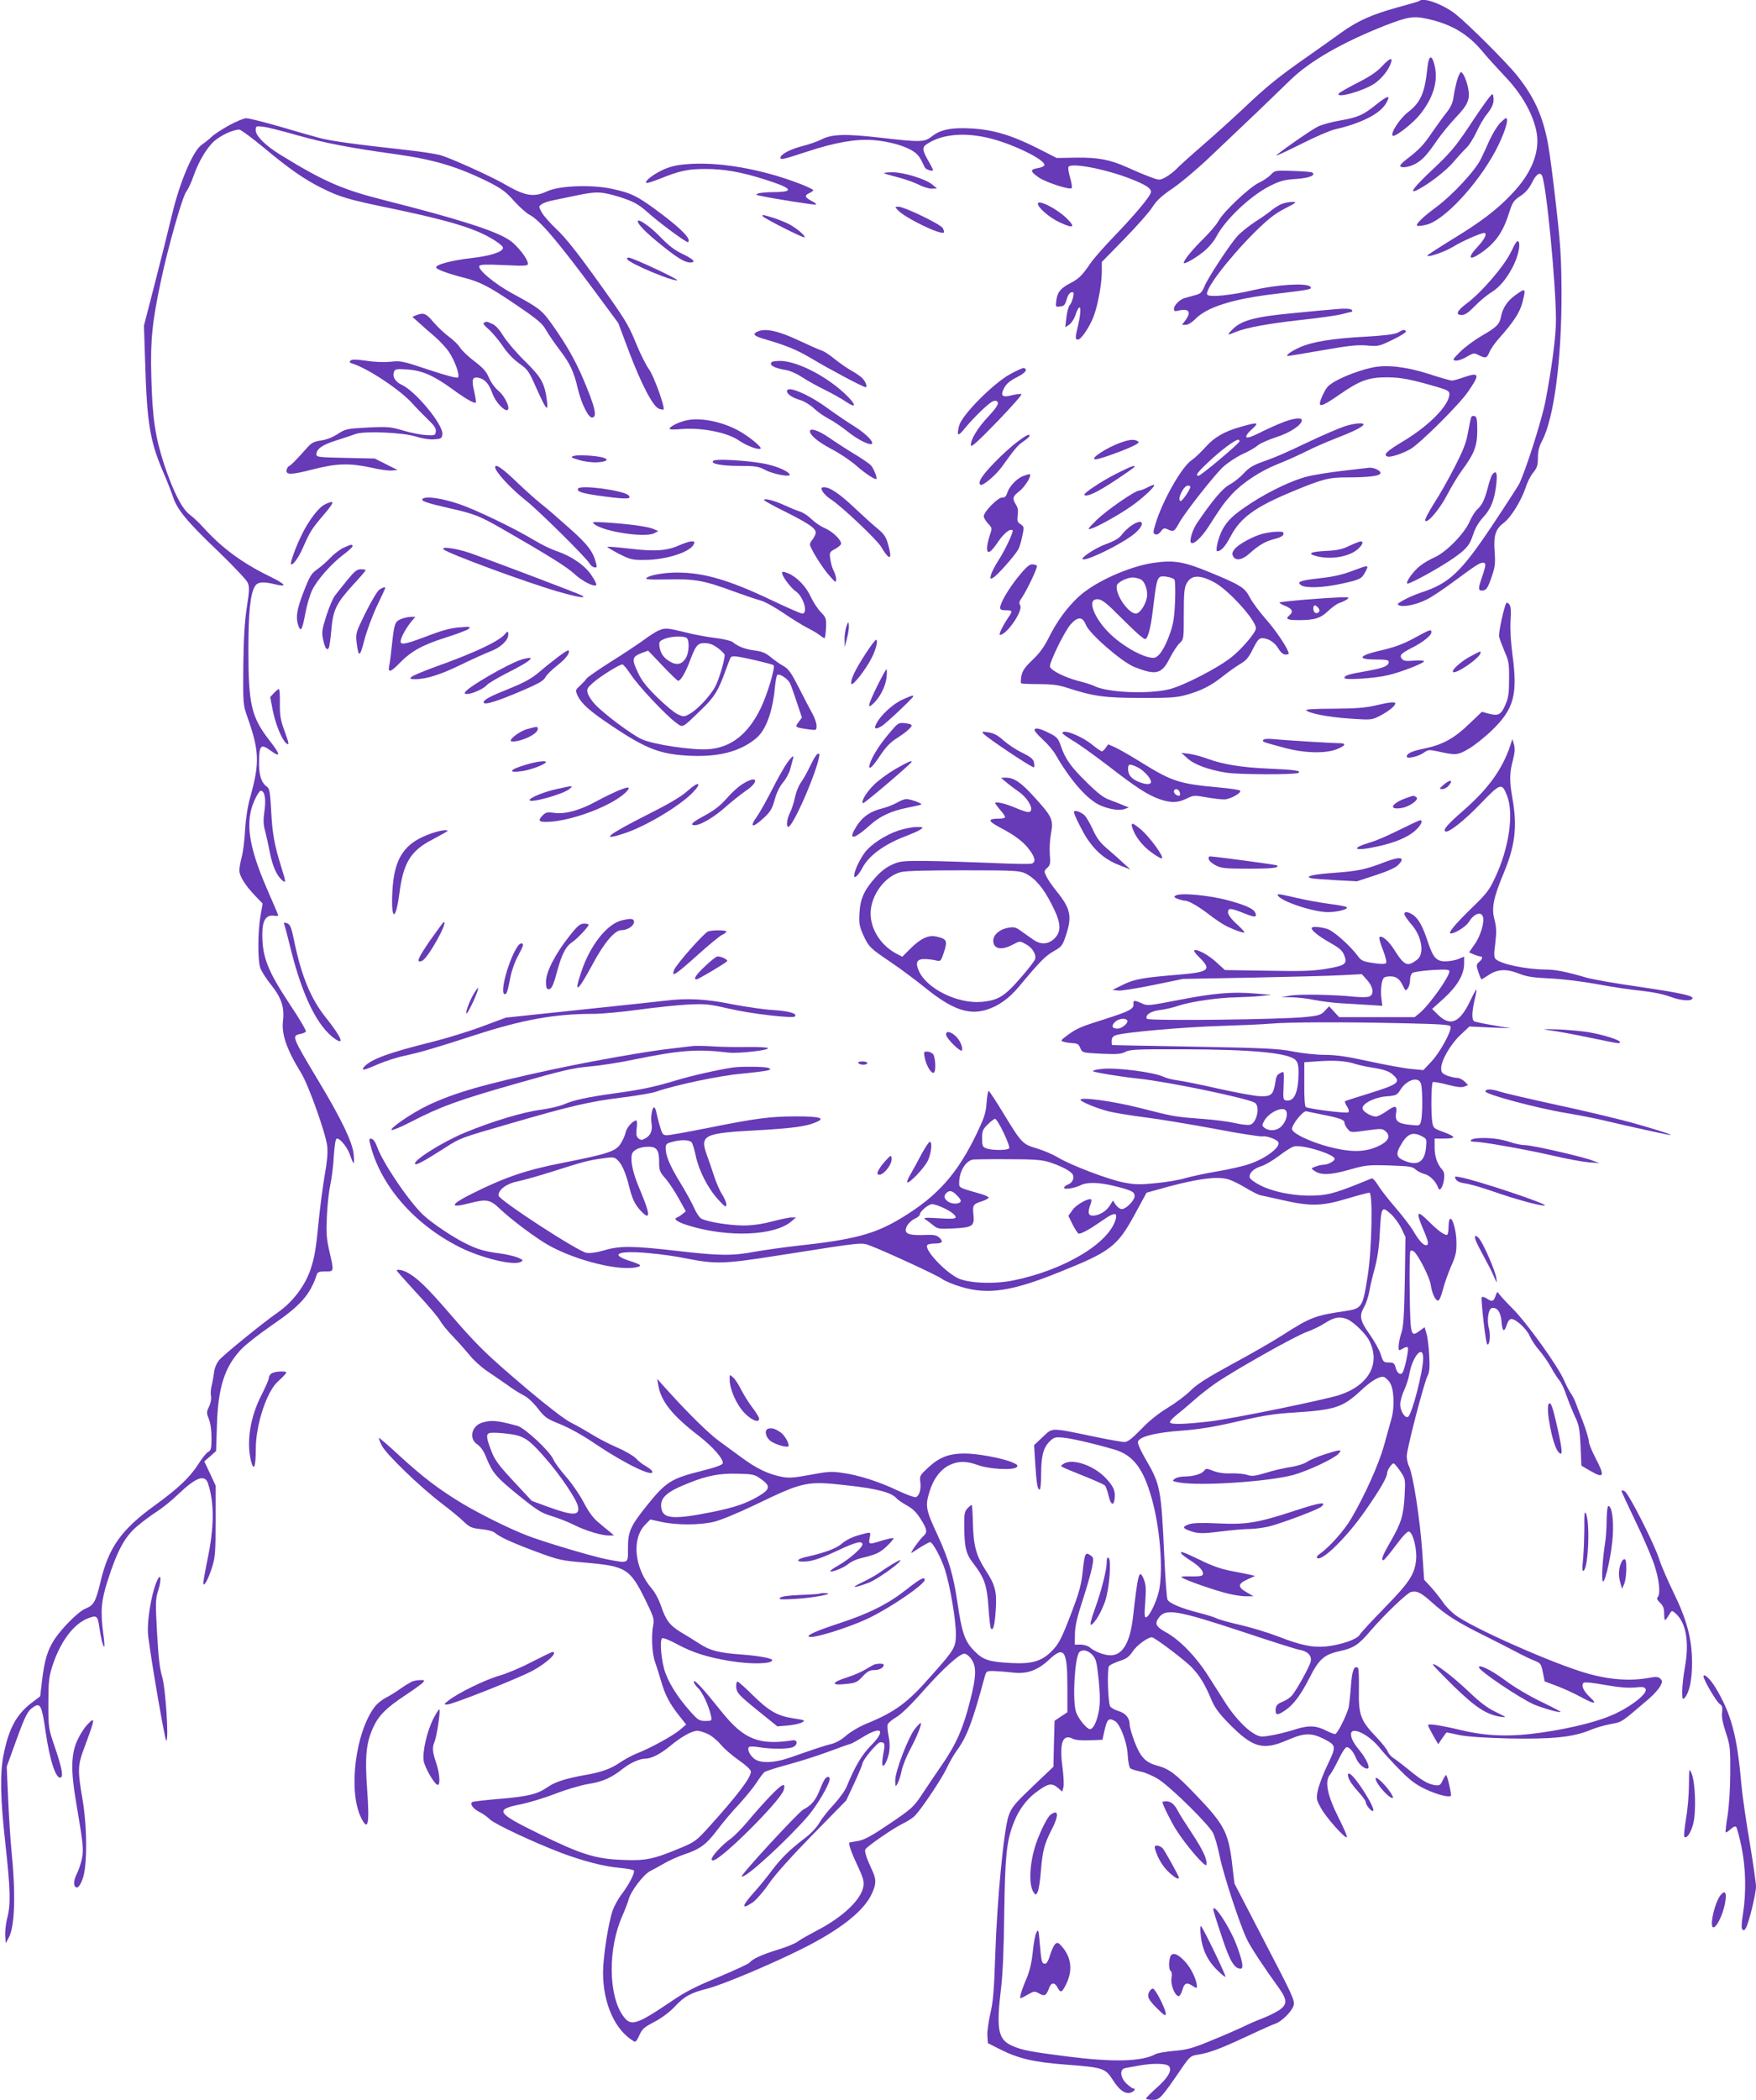 <?xml version="1.0" standalone="no"?>
<!DOCTYPE svg PUBLIC "-//W3C//DTD SVG 20010904//EN"
 "http://www.w3.org/TR/2001/REC-SVG-20010904/DTD/svg10.dtd">
<svg version="1.0" xmlns="http://www.w3.org/2000/svg"
 width="1071pt" height="1280pt" viewBox="0 0 1071 1280"
 preserveAspectRatio="xMidYMid meet">
<g transform="translate(0,1280) scale(0.1,-0.1)"
fill="#673ab7" stroke="none">
<path d="M8658 12795 c-2 -3 -63 -21 -134 -40 -157 -43 -245 -83 -344 -154
-41 -30 -136 -97 -210 -149 -175 -122 -248 -182 -387 -314 -63 -59 -173 -159
-246 -222 -73 -63 -145 -128 -162 -146 -16 -17 -47 -40 -67 -51 -37 -19 -37
-19 -100 5 -35 13 -94 38 -133 56 -104 47 -178 61 -313 59 l-117 -2 -122 62
c-156 78 -268 111 -399 118 -121 7 -188 -7 -240 -48 -45 -36 -68 -37 -316 -8
-212 24 -294 22 -358 -11 -25 -13 -78 -31 -118 -41 -71 -18 -132 -50 -132 -70
0 -15 17 -11 160 36 177 58 300 79 406 71 94 -7 195 -35 245 -69 30 -20 41
-36 69 -97 7 -14 50 -28 50 -16 0 4 -13 30 -30 59 -38 68 -38 81 3 105 91 56
228 66 378 28 142 -36 329 -128 329 -161 0 -8 -17 -16 -41 -20 -48 -8 -47 -20
7 -57 41 -29 189 -77 200 -65 4 4 0 32 -9 63 -9 31 -14 61 -10 67 17 27 229
-14 381 -74 91 -36 122 -56 122 -79 0 -22 -94 -135 -230 -276 -58 -60 -121
-132 -140 -160 -49 -72 -70 -93 -120 -119 -60 -31 -81 -55 -87 -105 -6 -41 -5
-42 23 -38 24 2 30 10 40 43 6 24 18 41 28 43 15 3 17 -1 11 -30 -4 -18 -13
-40 -21 -48 -7 -9 -16 -43 -20 -75 l-7 -60 24 16 c13 9 30 34 37 55 31 92 43
48 17 -61 -18 -75 -18 -85 0 -85 18 0 69 74 94 138 26 66 51 200 51 275 l0 60
138 141 c76 78 153 165 171 194 25 40 56 68 125 115 50 34 159 126 241 205 83
79 208 198 279 265 70 67 159 153 197 190 118 115 317 229 576 331 142 55 174
60 263 40 144 -32 244 -92 332 -198 28 -34 90 -102 138 -153 99 -103 168 -224
190 -330 26 -123 -26 -257 -149 -385 -94 -99 -189 -171 -375 -284 -79 -49
-143 -90 -141 -93 10 -10 106 24 158 55 53 33 169 84 189 84 21 0 4 -37 -37
-81 -68 -72 -58 -93 19 -40 88 61 134 127 171 246 20 62 27 73 68 100 32 21
53 46 71 82 24 49 47 66 60 44 26 -41 86 -660 86 -881 0 -101 -25 -294 -65
-500 -23 -116 -123 -429 -161 -503 -10 -17 -83 -131 -164 -252 -189 -283 -261
-351 -430 -406 -36 -12 -85 -33 -109 -47 -40 -22 -43 -26 -25 -33 30 -10 105
6 166 37 29 14 103 63 163 108 134 99 160 116 180 116 20 0 19 -15 -5 -85 -25
-72 -25 -85 -1 -85 26 0 36 15 61 90 19 55 21 78 16 148 -7 99 5 137 58 177
43 33 106 136 132 215 9 30 30 71 46 90 23 29 28 44 28 90 0 40 7 68 25 102
73 137 120 494 119 903 -1 213 -6 292 -33 530 -17 154 -39 321 -48 370 -31
174 -85 294 -192 427 -62 77 -294 309 -372 371 -74 59 -197 105 -221 82z"/>
<path d="M8706 12388 c-16 -156 -41 -212 -120 -273 -49 -38 -107 -128 -92
-142 11 -12 118 70 164 126 83 102 115 206 92 301 -17 71 -36 65 -44 -12z"/>
<path d="M8428 12395 c-28 -31 -74 -62 -149 -100 -59 -30 -111 -60 -114 -65
-20 -32 148 14 217 60 45 30 88 84 102 128 12 36 -11 26 -56 -23z"/>
<path d="M8886 12308 c-8 -29 -17 -74 -21 -101 -4 -32 -17 -60 -40 -90 -19
-23 -59 -79 -90 -123 -52 -78 -78 -105 -159 -167 -20 -15 -36 -32 -36 -37 0
-16 49 -11 88 9 45 23 74 54 137 146 27 39 79 102 115 140 72 75 87 110 75
173 -9 50 -32 102 -44 102 -6 0 -17 -24 -25 -52z"/>
<path d="M9074 12195 c-17 -22 -72 -101 -121 -176 -76 -113 -111 -154 -212
-249 -120 -112 -153 -157 -93 -126 71 37 174 117 219 171 28 33 63 71 78 85
15 14 42 57 60 95 18 39 46 88 64 109 34 43 45 71 39 107 -3 22 -5 21 -34 -16z"/>
<path d="M8399 12167 c-85 -69 -115 -82 -228 -102 -52 -9 -113 -26 -136 -38
-49 -26 -255 -170 -250 -175 2 -2 70 30 152 71 81 41 173 81 203 88 156 35
273 93 311 155 34 56 18 56 -52 1z"/>
<path d="M1397 12036 c-43 -24 -90 -54 -105 -69 -15 -14 -42 -36 -61 -49 -53
-36 -133 -223 -181 -423 -21 -88 -68 -277 -105 -420 l-67 -260 7 -215 c11
-376 29 -486 108 -672 25 -56 52 -127 62 -156 25 -78 87 -153 275 -332 92 -89
174 -175 181 -192 11 -26 10 -51 -6 -152 -13 -87 -19 -187 -21 -356 -2 -228
-1 -237 23 -305 75 -212 78 -284 19 -495 -15 -53 -27 -127 -31 -196 -3 -61
-12 -135 -20 -165 -8 -30 -15 -68 -15 -84 0 -36 35 -91 97 -156 l45 -47 -13
-73 c-17 -97 -18 -274 -1 -320 7 -20 37 -67 67 -104 62 -78 81 -137 71 -218
-10 -80 23 -176 111 -318 45 -73 152 -373 159 -447 4 -38 -1 -96 -15 -172 -11
-63 -27 -185 -36 -271 -17 -177 -26 -232 -50 -304 -34 -103 -112 -205 -205
-268 -82 -57 -325 -254 -352 -286 -17 -20 -29 -48 -33 -79 -3 -26 -10 -63 -15
-82 -5 -19 -6 -47 -3 -61 3 -15 -2 -43 -12 -63 -16 -33 -16 -39 -1 -76 10 -25
16 -70 16 -115 0 -64 -3 -76 -20 -85 -11 -6 -36 -36 -56 -68 -54 -86 -125
-153 -271 -259 -202 -146 -280 -255 -329 -461 -30 -127 -42 -147 -94 -168 -43
-18 -145 -120 -191 -192 -40 -63 -58 -125 -72 -242 l-12 -100 -50 -38 c-94
-71 -141 -157 -173 -317 -23 -117 -20 -268 11 -545 31 -281 33 -368 11 -452
-8 -33 -14 -81 -12 -106 l3 -47 18 33 c38 70 44 267 16 542 -5 52 -14 186 -19
298 l-9 203 55 152 c60 165 72 188 110 213 40 27 50 5 72 -151 26 -180 65
-296 94 -279 15 9 3 66 -39 189 -37 108 -38 113 -38 260 0 130 3 160 23 225
48 151 130 262 220 296 52 20 58 15 68 -56 8 -59 24 -123 30 -118 2 3 0 38 -6
79 -18 139 -13 200 26 322 58 182 103 266 176 330 35 30 90 71 123 92 33 21
92 68 130 105 110 105 165 126 184 67 39 -120 38 -265 -4 -466 -14 -68 -25
-131 -25 -140 1 -31 30 21 53 94 20 63 22 92 22 285 l0 215 -34 73 -35 74 36
31 36 32 5 155 c7 234 47 358 148 465 27 29 109 93 183 144 181 124 237 187
279 314 5 13 17 17 52 17 53 0 53 -4 24 123 -18 78 -20 111 -15 217 3 69 13
154 21 190 8 36 18 113 21 173 5 71 11 107 19 107 21 0 65 -55 81 -103 9 -26
18 -47 21 -47 3 0 3 25 0 55 -7 73 -75 214 -215 447 -162 270 -163 274 -112
285 17 3 33 10 36 15 3 5 -39 78 -95 161 -139 210 -171 292 -171 432 0 85 22
120 72 113 18 -3 27 -1 24 6 -2 6 -33 79 -69 161 -113 262 -133 409 -74 538
14 31 31 57 37 57 24 0 34 -49 23 -123 -8 -56 -7 -83 4 -122 7 -27 20 -85 28
-127 16 -84 41 -142 74 -172 27 -24 26 -14 -4 81 -42 134 -54 203 -61 341 -6
112 -10 135 -25 146 -34 23 -49 68 -49 143 0 111 10 122 70 78 64 -47 62 -25
-6 61 -111 143 -129 220 -129 554 0 230 12 343 41 388 16 25 50 28 119 11 83
-21 70 -1 -35 50 -164 80 -288 172 -400 296 -25 28 -62 63 -83 78 -47 36 -100
139 -156 307 -54 166 -72 283 -78 536 -6 222 5 330 59 584 41 196 129 505 153
540 14 19 33 61 44 93 32 92 81 175 128 217 41 36 115 70 153 70 9 0 76 -50
149 -110 152 -127 245 -192 351 -245 112 -56 162 -71 424 -125 263 -55 420
-96 526 -140 82 -34 163 -87 158 -103 -8 -25 -78 -47 -199 -61 -117 -14 -209
-38 -209 -56 0 -11 66 -36 159 -60 111 -28 161 -54 336 -173 125 -85 154 -110
175 -148 14 -25 51 -79 82 -120 65 -85 88 -133 113 -241 21 -88 63 -173 85
-173 35 0 21 61 -54 238 -50 116 -101 205 -187 327 -64 90 -78 101 -244 191
-107 58 -214 147 -201 168 6 9 42 10 152 5 126 -6 144 -5 144 8 0 29 -64 111
-111 143 -85 58 -311 130 -766 245 -256 65 -365 112 -632 276 -91 56 -151 115
-151 149 0 27 1 28 48 22 26 -3 119 -27 207 -52 162 -46 317 -76 591 -114 241
-33 387 -77 583 -175 72 -37 100 -58 147 -112 33 -36 75 -74 95 -84 61 -32
169 -158 398 -467 l142 -192 63 -168 c76 -202 148 -340 184 -354 13 -5 27 -7
29 -5 11 11 -59 204 -88 244 -17 23 -51 90 -75 148 -54 132 -66 151 -259 420
-106 147 -181 241 -229 285 -39 37 -80 83 -91 103 -20 37 -20 38 -1 51 10 8
42 19 70 24 28 6 97 20 154 32 111 23 144 21 252 -12 83 -27 113 -43 164 -88
73 -66 246 -194 253 -187 19 18 -33 73 -156 167 -151 114 -189 133 -314 159
-124 26 -319 18 -392 -17 -80 -37 -133 -28 -255 43 -88 51 -337 163 -397 179
-31 8 -119 21 -197 30 -311 34 -474 56 -541 75 -38 10 -148 42 -244 70 -95 27
-185 50 -200 49 -14 0 -61 -20 -104 -43z"/>
<path d="M9147 12048 c-16 -18 -43 -62 -60 -98 -16 -36 -40 -89 -54 -117 -32
-69 -172 -220 -270 -293 -84 -62 -130 -106 -120 -116 3 -3 28 -1 56 6 107 25
310 242 422 450 53 100 86 200 64 200 -4 0 -21 -15 -38 -32z"/>
<path d="M4175 11798 c-56 -5 -97 -16 -140 -37 -60 -30 -104 -66 -93 -76 3 -3
41 9 84 26 119 48 170 59 276 59 112 0 212 -17 353 -61 177 -55 197 -79 67
-80 -42 0 -86 -4 -97 -8 -18 -7 -17 -9 10 -14 91 -20 337 -58 342 -54 3 3 -9
13 -25 21 -43 22 -47 34 -18 48 14 6 26 15 26 19 0 4 -36 21 -79 38 -241 93
-512 139 -706 119z"/>
<path d="M7750 11734 c-14 -14 -46 -36 -72 -48 -55 -25 -220 -180 -247 -234
-11 -20 -50 -66 -86 -102 -68 -66 -125 -135 -125 -152 0 -15 98 44 140 85 22
21 47 52 56 70 55 107 210 254 332 315 61 30 88 37 157 41 79 6 119 21 101 38
-4 5 -58 9 -119 11 -111 4 -112 3 -137 -24z"/>
<path d="M5392 11744 c4 -3 41 -14 85 -25 43 -11 99 -31 125 -44 26 -14 62
-25 80 -25 l33 1 -30 25 c-41 33 -173 74 -242 74 -31 0 -54 -3 -51 -6z"/>
<path d="M6330 11558 c0 -23 72 -85 130 -112 89 -42 104 -33 43 26 -63 59
-173 114 -173 86z"/>
<path d="M7815 11556 c-16 -7 -43 -24 -60 -38 -16 -14 -61 -45 -100 -70 -38
-25 -87 -64 -108 -87 -49 -55 -181 -256 -202 -309 -15 -36 -23 -43 -59 -52
-22 -6 -50 -14 -61 -17 -29 -8 -65 -44 -65 -65 0 -15 5 -17 25 -12 66 16 83
-6 46 -57 l-22 -29 24 0 c13 0 37 15 57 35 72 74 231 124 500 155 201 24 217
27 201 43 -24 24 -205 12 -350 -22 -131 -31 -261 -44 -277 -28 -23 23 122 214
285 378 84 83 123 114 186 147 75 39 78 41 45 41 -19 0 -48 -6 -65 -13z"/>
<path d="M5476 11519 c43 -47 263 -154 281 -136 3 4 -1 16 -8 28 -17 24 -232
128 -268 129 -24 0 -24 0 -5 -21z"/>
<path d="M4651 11483 c0 -10 250 -136 256 -130 8 9 -51 58 -97 82 -25 12 -69
30 -99 39 -63 19 -61 18 -60 9z"/>
<path d="M3890 11451 c0 -19 54 -73 144 -145 98 -79 143 -106 176 -106 38 0
20 20 -47 52 -49 23 -87 53 -133 101 -61 64 -140 119 -140 98z"/>
<path d="M9217 11267 c-40 -86 -182 -251 -273 -318 -59 -44 -69 -69 -28 -69
19 0 41 15 78 53 28 30 74 68 102 85 51 32 94 84 132 158 30 59 46 129 35 149
-8 14 -17 2 -46 -58z"/>
<path d="M3825 11220 c17 -27 279 -137 305 -128 13 4 -273 138 -296 138 -8 0
-12 -5 -9 -10z"/>
<path d="M9241 11000 c-48 -35 -76 -77 -86 -129 -9 -48 -26 -65 -120 -119 -44
-26 -102 -69 -130 -97 -46 -46 -48 -50 -27 -53 12 -2 43 8 67 23 42 24 46 25
74 10 42 -21 49 -19 65 18 7 19 34 57 59 85 89 100 126 157 142 217 23 90 21
92 -44 45z"/>
<path d="M8120 10913 c-19 -1 -111 -10 -205 -19 -264 -24 -347 -46 -404 -108
-29 -30 -26 -31 24 -10 65 27 202 52 401 74 105 11 217 27 248 35 31 8 59 15
62 15 3 0 2 5 -1 10 -6 10 -49 11 -125 3z"/>
<path d="M2540 10879 l-25 -10 41 -37 c22 -20 65 -58 96 -84 30 -26 69 -68 86
-93 38 -57 68 -143 55 -156 -6 -6 -75 13 -178 47 -158 53 -172 56 -232 49 -39
-4 -99 -2 -149 6 -63 9 -88 9 -96 1 -8 -8 -6 -13 8 -17 97 -30 292 -159 369
-244 22 -25 64 -68 93 -96 41 -39 53 -57 50 -76 -3 -23 -6 -24 -61 -21 -31 2
-94 14 -139 28 -76 22 -92 24 -215 18 -128 -7 -135 -8 -184 -40 -31 -20 -70
-35 -102 -39 -40 -6 -57 -14 -79 -39 -75 -84 -104 -113 -115 -117 -6 -2 -13
-13 -15 -24 -5 -31 28 -30 161 4 143 37 224 39 353 11 51 -12 108 -20 128 -18
l35 3 -70 35 -69 35 -178 4 c-163 3 -178 5 -178 21 0 34 35 58 120 85 47 15
101 33 120 40 53 19 288 9 367 -16 37 -12 81 -19 110 -17 44 3 48 5 51 31 7
57 -164 264 -249 302 -40 19 -57 49 -45 81 5 14 18 16 79 12 90 -6 160 -36
272 -117 85 -62 139 -93 147 -85 3 2 -2 34 -10 69 -18 74 -11 92 32 81 35 -9
59 -37 80 -96 16 -45 64 -100 87 -100 27 0 -7 80 -49 116 -22 18 -49 55 -60
82 -16 38 -37 61 -90 101 -38 29 -76 66 -86 82 -10 17 -40 46 -66 65 -26 19
-69 59 -95 89 -47 56 -61 61 -105 44z"/>
<path d="M2952 10833 c-9 -3 1 -17 28 -40 23 -20 61 -66 86 -102 27 -41 65
-81 100 -106 53 -37 60 -48 105 -150 59 -132 74 -150 65 -80 -14 110 -33 144
-136 245 -53 52 -111 121 -130 152 -22 36 -46 64 -66 73 -18 8 -34 15 -36 14
-1 0 -9 -3 -16 -6z"/>
<path d="M4623 10780 c-38 -16 -26 -29 50 -50 129 -38 188 -63 276 -115 108
-65 316 -175 330 -175 13 0 3 29 -17 52 -8 10 -38 31 -66 47 -28 15 -76 49
-106 73 -30 25 -66 48 -80 52 -14 4 -77 32 -141 62 -121 57 -200 74 -246 54z"/>
<path d="M8526 10773 c-21 -11 -77 -18 -195 -25 -204 -11 -327 -31 -403 -65
-53 -23 -93 -53 -72 -53 5 0 99 16 209 35 161 28 214 34 272 29 69 -6 74 -5
157 35 48 23 84 46 81 51 -8 13 -15 12 -49 -7z"/>
<path d="M4707 10593 c-19 -18 15 -37 88 -49 22 -3 65 -22 95 -42 30 -20 93
-55 140 -78 47 -23 105 -56 130 -73 68 -46 63 -17 -7 49 -117 110 -293 199
-394 200 -25 0 -49 -3 -52 -7z"/>
<path d="M8371 10560 c-105 -22 -240 -80 -273 -117 -18 -19 -48 -84 -48 -103
0 -21 29 -8 120 55 124 86 177 105 288 105 86 0 148 -12 315 -61 54 -16 67
-24 67 -40 0 -68 -123 -194 -284 -290 -100 -60 -122 -82 -93 -92 18 -6 91 18
140 46 59 35 294 268 349 347 76 109 72 123 -22 91 -33 -12 -67 -21 -75 -21
-8 0 -72 18 -142 41 -138 44 -256 57 -342 39z"/>
<path d="M6162 10520 c-104 -57 -293 -247 -312 -314 -7 -26 -10 -50 -6 -53 4
-4 21 11 38 33 58 71 153 162 176 169 15 4 24 2 28 -9 4 -11 -15 -39 -58 -85
-66 -69 -112 -147 -106 -177 2 -12 51 33 161 147 87 90 153 165 147 167 -6 2
-32 -1 -57 -7 -61 -16 -74 -4 -48 45 13 25 36 44 78 65 52 27 68 47 41 56 -5
1 -42 -15 -82 -37z"/>
<path d="M4800 10416 c0 -19 31 -40 85 -56 22 -7 58 -29 80 -50 22 -21 63 -49
90 -63 28 -14 80 -50 118 -80 60 -48 133 -84 145 -72 12 12 -38 62 -104 104
-41 25 -116 76 -167 113 -114 84 -247 140 -247 104z"/>
<path d="M8974 10259 c-3 -5 -12 -47 -20 -92 -11 -65 -28 -108 -81 -212 -36
-71 -93 -172 -126 -222 -32 -51 -57 -98 -55 -105 9 -26 87 65 134 155 26 50
67 118 92 152 73 98 92 147 92 241 0 63 -3 83 -15 87 -8 4 -17 2 -21 -4z"/>
<path d="M4193 10239 c-46 -9 -98 -33 -109 -50 -4 -8 17 -9 77 -4 120 9 274
-21 344 -69 49 -34 123 -61 134 -50 8 8 -65 69 -124 103 -100 58 -234 87 -322
70z"/>
<path d="M7825 10226 c-33 -13 -87 -37 -120 -53 -33 -17 -70 -34 -82 -37 -35
-11 -28 12 15 50 44 40 34 42 -68 13 -102 -28 -164 -64 -220 -127 -27 -30 -63
-64 -82 -77 -62 -42 -180 -251 -222 -393 -14 -48 -14 -53 1 -59 10 -4 22 3 33
17 16 22 21 23 45 12 33 -15 38 -12 67 41 38 67 211 287 267 340 28 26 81 61
117 78 37 16 79 40 95 54 16 13 68 36 115 51 84 27 154 74 154 103 0 18 -50
12 -115 -13z m-265 -116 c0 -12 -236 -210 -250 -210 -22 0 -7 21 63 86 68 65
160 134 179 134 4 0 8 -4 8 -10z m-300 -277 c0 -17 -52 -93 -61 -87 -20 12 20
94 46 94 8 0 15 -3 15 -7z"/>
<path d="M8200 10201 c-30 -10 -122 -49 -205 -88 -175 -83 -206 -96 -300 -130
-53 -19 -80 -36 -110 -69 -22 -24 -60 -54 -84 -67 -43 -22 -105 -95 -200 -235
-28 -41 -48 -108 -37 -120 14 -14 61 28 103 92 87 135 98 150 146 203 64 69
172 141 277 183 47 18 125 53 175 78 49 25 130 60 180 79 103 40 161 68 170
83 10 16 -54 11 -115 -9z"/>
<path d="M4940 10171 c0 -24 50 -65 129 -107 49 -25 117 -71 151 -100 53 -47
108 -84 124 -84 10 0 -14 63 -31 82 -9 11 -55 42 -101 70 -47 28 -116 73 -155
100 -64 44 -117 62 -117 39z"/>
<path d="M6204 10106 c-33 -24 -96 -81 -140 -127 -76 -78 -103 -122 -84 -134
14 -9 93 58 130 109 82 114 98 132 130 154 19 13 37 27 38 33 7 19 -18 8 -74
-35z"/>
<path d="M6835 10102 c-86 -30 -194 -102 -153 -102 20 0 141 42 213 74 46 21
56 29 45 36 -22 14 -48 12 -105 -8z"/>
<path d="M3500 10021 c-22 -7 -19 -10 32 -25 33 -10 80 -16 112 -14 57 3 74
18 33 29 -43 12 -152 18 -177 10z"/>
<path d="M4352 9992 c-26 -18 47 -32 160 -32 95 0 114 -3 156 -25 52 -27 160
-46 148 -26 -14 23 -91 54 -167 67 -104 18 -281 28 -297 16z"/>
<path d="M3020 9952 c0 -27 97 -132 190 -205 76 -60 370 -351 385 -381 6 -11
19 -22 29 -24 16 -3 18 0 12 23 -19 74 -50 115 -164 216 -64 57 -143 126 -177
152 -33 27 -91 79 -130 116 -98 95 -145 128 -145 103z"/>
<path d="M6809 9913 c-94 -48 -204 -121 -195 -130 14 -14 80 17 187 88 65 43
119 81 119 84 0 11 -20 3 -111 -42z"/>
<path d="M8187 9930 c-81 -10 -178 -25 -215 -35 -86 -21 -228 -88 -339 -160
-109 -71 -148 -107 -179 -167 -24 -46 -43 -128 -30 -128 24 0 49 29 82 91 60
114 151 180 379 274 180 75 220 85 329 85 136 0 206 9 206 27 0 15 -41 34 -68
32 -9 -1 -84 -10 -165 -19z"/>
<path d="M9102 9908 c-6 -7 -18 -42 -27 -78 -20 -76 -35 -108 -65 -135 -13
-11 -34 -45 -47 -75 -33 -74 -141 -184 -211 -216 -30 -13 -71 -37 -92 -54 -40
-32 -87 -97 -77 -107 8 -8 189 91 275 150 88 61 106 83 129 155 12 36 33 71
61 101 47 51 69 109 79 209 6 61 -2 77 -25 50z"/>
<path d="M6235 9896 c-38 -17 -80 -62 -92 -101 -7 -22 -16 -29 -31 -28 -24 3
-112 -87 -112 -114 0 -9 12 -29 26 -44 26 -28 26 -28 10 -75 -9 -26 -16 -60
-16 -75 0 -42 23 -28 70 42 35 50 72 80 86 66 7 -7 -45 -119 -86 -182 -21 -33
-42 -73 -46 -89 -6 -26 -5 -27 14 -17 24 13 134 137 153 173 7 13 18 49 24 80
12 55 11 58 -10 72 -20 13 -22 21 -18 55 4 28 1 48 -11 65 -23 37 -20 50 19
80 39 30 84 106 63 106 -7 -1 -26 -7 -43 -14z"/>
<path d="M7000 9830 c-19 -11 -42 -19 -51 -20 -26 0 -197 -118 -262 -181 -48
-47 -56 -59 -37 -53 37 9 165 80 245 135 69 47 153 125 144 133 -2 2 -20 -4
-39 -14z"/>
<path d="M3526 9822 c-12 -19 30 -32 168 -49 129 -17 162 -15 139 8 -30 30
-292 65 -307 41z"/>
<path d="M5010 9824 c0 -17 25 -47 58 -68 64 -41 282 -247 308 -292 32 -55 54
-74 54 -47 0 11 -7 43 -15 71 -12 40 -26 60 -62 89 -26 21 -90 79 -142 128
-91 86 -149 125 -185 125 -9 0 -16 -3 -16 -6z"/>
<path d="M2580 9761 c-20 -13 13 -25 170 -61 142 -32 177 -46 310 -122 279
-160 400 -235 445 -278 47 -43 119 -80 132 -66 3 3 -9 29 -28 57 -39 61 -120
117 -212 149 -34 11 -96 41 -137 66 -122 74 -358 187 -461 222 -105 35 -196
48 -219 33z"/>
<path d="M4660 9752 c0 -4 57 -36 127 -70 157 -79 196 -107 187 -136 -3 -11
-13 -28 -20 -37 -8 -8 -14 -21 -14 -28 0 -21 79 -148 121 -193 34 -39 38 -41
39 -20 0 13 -7 36 -15 52 -9 16 -18 49 -21 72 -6 41 -4 44 30 62 20 11 36 25
36 32 0 24 -53 75 -100 95 -26 11 -62 36 -80 54 -19 19 -50 40 -69 46 -20 6
-63 24 -96 39 -62 29 -125 45 -125 32z"/>
<path d="M1974 9721 c-36 -22 -90 -94 -129 -171 -38 -75 -77 -181 -70 -189 10
-10 46 39 72 99 44 100 54 116 124 198 50 59 65 82 52 82 -10 0 -32 -9 -49
-19z"/>
<path d="M3625 9605 c59 -47 311 -84 366 -55 l24 13 -31 13 c-35 15 -150 30
-284 39 -87 5 -93 4 -75 -10z"/>
<path d="M6900 9596 c-19 -13 -45 -37 -57 -54 -16 -22 -44 -39 -99 -59 -70
-26 -167 -92 -136 -93 43 -1 254 106 316 161 66 58 47 94 -24 45z"/>
<path d="M7699 9546 c-61 -17 -146 -64 -170 -94 -14 -18 -16 -29 -8 -43 15
-29 54 -23 96 14 63 56 98 76 154 91 35 8 55 19 57 30 3 13 -5 16 -40 15 -24
0 -64 -7 -89 -13z"/>
<path d="M4150 9479 c-79 -36 -149 -42 -303 -24 -77 9 -141 14 -143 12 -3 -2
30 -21 71 -43 70 -35 82 -38 158 -37 126 0 272 46 297 93 9 17 8 20 -12 20
-13 0 -43 -10 -68 -21z"/>
<path d="M8230 9473 c-42 -21 -74 -28 -140 -31 -97 -5 -120 -16 -64 -31 89
-25 206 -5 258 44 28 26 34 45 14 45 -7 -1 -38 -13 -68 -27z"/>
<path d="M2095 9461 c-22 -10 -58 -38 -80 -61 -22 -23 -58 -55 -80 -70 -36
-25 -46 -42 -83 -137 -43 -110 -50 -160 -31 -210 14 -38 23 -21 43 87 9 46 27
107 41 135 30 62 121 164 192 216 29 22 53 44 53 49 0 14 -9 12 -55 -9z"/>
<path d="M2706 9451 c28 -26 501 -200 697 -257 118 -34 180 -44 146 -24 -20
12 -573 221 -688 261 -80 27 -177 40 -155 20z"/>
<path d="M7035 9369 c-150 -22 -359 -116 -457 -207 -72 -67 -133 -151 -183
-252 -26 -52 -55 -92 -97 -132 -47 -45 -62 -66 -68 -97 -4 -22 -5 -43 -2 -46
3 -3 51 -5 107 -5 76 0 119 -5 166 -20 170 -55 233 -64 454 -64 172 -1 222 2
275 17 93 25 156 57 226 113 34 27 82 61 107 76 38 22 53 40 79 93 26 52 37
65 56 65 37 0 78 -26 100 -65 13 -22 29 -35 42 -35 11 0 20 3 20 6 0 24 -73
134 -135 205 -41 46 -87 108 -102 137 -32 61 -56 76 -248 155 -155 64 -216 74
-340 56z m128 -102 c5 -7 6 -66 4 -132 -4 -93 -10 -136 -29 -190 -34 -99 -72
-155 -103 -155 -69 0 -217 88 -293 176 -70 79 -101 164 -66 178 30 12 58 -5
135 -83 133 -132 170 -164 178 -155 18 19 32 83 46 205 16 133 22 159 39 172
14 10 79 -2 89 -16z m242 -16 c87 -46 255 -231 255 -281 0 -25 -86 -126 -148
-175 -84 -67 -290 -173 -379 -196 -127 -32 -385 -21 -462 21 -10 5 -54 19 -97
30 -82 22 -161 62 -170 85 -8 19 87 214 125 258 44 50 74 50 94 -2 22 -55 217
-224 294 -256 133 -53 168 -45 217 52 19 37 46 79 60 92 26 24 26 26 26 178 0
120 3 161 16 184 28 55 78 58 169 10z m-451 19 c29 -11 50 -73 40 -117 -11
-47 -44 -93 -66 -93 -49 0 -133 128 -115 175 8 18 61 44 94 45 12 0 33 -4 47
-10z"/>
<path d="M6210 9284 c-61 -76 -110 -160 -110 -189 0 -11 10 -15 35 -15 41 0
42 -4 14 -45 -34 -51 -60 -105 -50 -105 41 0 143 149 123 180 -8 13 -6 24 10
46 32 47 98 186 92 195 -3 5 -16 9 -29 9 -17 0 -40 -20 -85 -76z"/>
<path d="M8245 9319 c-54 -21 -116 -35 -190 -43 -126 -14 -148 -22 -120 -43
28 -19 131 -16 243 8 115 25 127 31 147 69 26 49 27 49 -80 9z"/>
<path d="M2118 9264 c-29 -36 -63 -78 -74 -93 -12 -14 -36 -70 -53 -123 -28
-88 -30 -103 -20 -148 11 -51 23 -68 34 -50 4 6 11 56 16 111 10 122 30 162
135 277 41 44 74 83 74 86 0 3 -13 6 -29 6 -24 0 -39 -12 -83 -66z"/>
<path d="M4770 9307 c0 -20 55 -93 84 -112 46 -31 77 -135 39 -135 -9 0 -91
36 -182 79 -261 125 -418 171 -581 171 -80 0 -170 -16 -187 -33 -10 -9 17 -11
130 -9 166 4 220 -6 402 -73 66 -24 139 -49 163 -55 24 -6 86 -40 139 -76 53
-36 119 -77 147 -91 28 -14 62 -34 75 -44 13 -11 26 -19 30 -19 3 0 7 28 9 62
2 59 0 64 -32 97 -19 20 -46 61 -60 91 -28 63 -84 122 -138 145 -31 12 -38 13
-38 2z"/>
<path d="M2313 9205 c-12 -8 -49 -71 -83 -139 -60 -122 -61 -126 -55 -183 12
-94 20 -91 48 18 15 57 50 150 77 207 28 58 50 106 50 108 0 8 -17 3 -37 -11z"/>
<path d="M7962 9145 c-84 -7 -155 -15 -158 -17 -3 -3 13 -13 36 -22 42 -17 50
-35 25 -56 -28 -23 -15 -30 58 -30 96 0 133 12 181 59 23 21 52 42 66 46 14 4
34 14 45 21 17 13 13 14 -40 13 -33 -1 -129 -7 -213 -14z m78 -50 c9 -11 10
-19 2 -27 -14 -14 -32 -1 -32 23 0 23 13 25 30 4z"/>
<path d="M9187 9124 c-14 -23 -48 -181 -44 -204 3 -14 18 -54 33 -90 26 -58
29 -76 28 -170 0 -87 -4 -114 -23 -157 -26 -60 -43 -69 -101 -53 l-42 11 -80
-76 c-90 -87 -162 -126 -277 -149 -72 -15 -101 -29 -101 -48 0 -16 72 1 104
24 26 19 33 19 85 8 111 -25 121 -24 191 17 35 21 99 72 142 114 132 128 155
216 123 455 -11 83 -15 158 -12 210 4 59 2 87 -7 99 -7 10 -16 14 -19 9z"/>
<path d="M2444 9026 c-36 -16 -40 -29 -54 -161 -5 -49 -12 -105 -16 -122 -9
-45 7 -42 59 11 71 74 139 113 277 157 71 22 137 47 147 55 16 14 11 15 -52
10 -49 -3 -103 -17 -175 -44 -146 -56 -180 -64 -186 -47 -6 15 25 76 62 123
l27 32 -29 0 c-16 -1 -43 -7 -60 -14z"/>
<path d="M5162 8981 c-6 -19 -12 -55 -11 -80 l1 -46 14 55 c8 30 13 66 11 80
-2 23 -3 23 -15 -9z"/>
<path d="M4015 8956 c-16 -7 -57 -33 -90 -58 -33 -24 -123 -84 -200 -132 -77
-49 -144 -95 -148 -103 -4 -7 -22 -26 -39 -42 -30 -28 -30 -28 -14 -63 24 -50
75 -94 211 -185 211 -141 295 -172 480 -180 173 -7 301 27 397 107 59 49 100
160 114 308 4 40 10 75 15 78 15 9 65 -24 78 -52 7 -16 26 -69 42 -118 l30
-90 -20 -27 c-24 -32 -23 -33 62 -45 47 -6 47 -6 47 23 0 15 -11 48 -25 73
-14 25 -51 95 -82 157 -47 92 -63 115 -94 133 -21 11 -56 36 -78 54 -31 26
-53 35 -98 41 -58 7 -103 25 -134 51 -9 8 -56 19 -105 25 -49 6 -133 21 -186
35 -110 27 -122 28 -163 10z m169 -42 c22 -8 21 -87 -1 -125 -22 -37 -52 -45
-89 -26 -42 22 -64 50 -71 91 -5 33 -3 37 28 51 35 15 105 20 133 9z m194 -64
c23 -17 42 -36 42 -43 -1 -34 -33 -143 -56 -189 -29 -57 -113 -147 -162 -172
-30 -16 -35 -16 -70 1 -20 9 -76 56 -124 103 -67 66 -95 102 -119 154 -37 79
-34 93 26 116 l38 14 88 -92 c48 -51 91 -92 95 -92 16 1 44 49 70 117 38 101
48 113 93 113 26 0 51 -9 79 -30z m227 -74 c59 -14 110 -27 113 -31 12 -11
-38 -179 -78 -261 -77 -160 -184 -243 -323 -251 -100 -6 -333 29 -403 61 -63
29 -237 159 -288 216 -20 22 -39 52 -42 67 -6 23 -1 32 36 64 47 40 158 109
176 109 6 0 30 -29 53 -64 44 -67 211 -245 274 -291 44 -32 33 -38 155 80 78
74 103 115 146 234 15 41 29 78 32 82 8 14 33 11 149 -15z"/>
<path d="M8626 8911 c-61 -34 -118 -55 -185 -71 -53 -12 -104 -27 -113 -32
-37 -18 -16 -28 62 -28 61 0 80 -3 80 -14 0 -25 -28 -37 -132 -56 -115 -20
-138 -27 -138 -43 0 -14 187 -2 268 18 84 20 223 75 217 85 -3 4 -31 6 -63 3
-45 -4 -60 -2 -71 10 -18 22 -8 33 58 67 68 34 121 76 121 96 0 20 -6 18 -104
-35z"/>
<path d="M3080 8935 c-37 -44 -182 -113 -426 -200 -71 -26 -136 -53 -144 -61
-12 -12 -9 -14 24 -14 66 0 157 29 281 90 66 32 146 68 177 80 60 22 108 67
108 101 0 23 -4 24 -20 4z"/>
<path d="M5277 8812 c-63 -98 -90 -155 -85 -180 4 -20 87 84 123 155 28 53 42
113 28 113 -5 0 -35 -40 -66 -88z"/>
<path d="M3404 8796 c-32 -24 -85 -66 -117 -94 -44 -37 -88 -62 -175 -97 -127
-51 -162 -70 -162 -86 0 -19 74 3 218 64 115 49 146 66 158 88 7 15 41 48 73
73 53 41 81 79 68 92 -2 2 -31 -15 -63 -40z"/>
<path d="M8970 8800 c-55 -28 -119 -85 -108 -96 17 -16 168 88 168 117 0 11 4
13 -60 -21z"/>
<path d="M3170 8776 c-88 -33 -301 -156 -330 -191 -10 -13 -8 -15 11 -15 31 1
100 32 118 54 8 10 62 42 120 72 59 29 117 62 131 73 23 19 23 21 5 20 -11 0
-36 -6 -55 -13z"/>
<path d="M5350 8618 c-57 -117 -63 -144 -24 -107 41 38 74 103 81 158 3 28 3
51 0 51 -4 0 -29 -46 -57 -102z"/>
<path d="M1671 8576 l-23 -25 16 -83 c17 -84 55 -176 81 -198 21 -17 19 -4
-12 81 -22 60 -27 90 -26 162 1 48 -2 87 -6 87 -4 0 -18 -11 -30 -24z"/>
<path d="M5503 8535 c-56 -25 -132 -95 -157 -144 -18 -34 -8 -40 30 -18 23 12
194 174 194 182 0 9 -14 4 -67 -20z"/>
<path d="M8385 8499 c-62 -14 -120 -18 -254 -19 -111 0 -171 -4 -165 -9 19
-20 134 -42 264 -51 134 -9 135 -9 185 16 52 27 95 61 95 76 0 12 -35 8 -125
-13z"/>
<path d="M5419 8325 c-57 -68 -100 -137 -114 -182 -13 -45 15 -22 62 50 33 50
63 82 98 104 58 37 95 68 95 82 0 5 -18 11 -41 13 -40 4 -42 2 -100 -67z"/>
<path d="M3216 8356 c-54 -15 -128 -76 -91 -76 60 0 155 47 155 76 0 17 -1 17
-64 0z"/>
<path d="M6310 8349 c0 -6 23 -32 51 -58 28 -25 63 -66 77 -91 92 -159 194
-275 274 -310 57 -24 118 -33 148 -21 l25 9 -35 14 c-19 8 -57 23 -84 33 -35
12 -72 41 -136 104 -99 97 -132 143 -159 222 -17 49 -24 57 -73 81 -56 29 -88
35 -88 17z"/>
<path d="M5997 8329 c20 -25 302 -213 309 -206 4 3 3 18 0 32 -5 19 -23 33
-72 57 -36 17 -87 51 -113 74 -35 32 -60 45 -92 50 -38 6 -42 5 -32 -7z"/>
<path d="M6480 8331 c0 -4 29 -25 64 -46 35 -20 132 -90 216 -154 172 -133
240 -177 314 -203 68 -23 110 -22 163 4 42 21 47 21 121 8 42 -8 92 -13 110
-13 37 2 108 41 95 54 -5 5 -62 13 -128 19 -241 22 -285 36 -465 147 -69 43
-145 87 -168 97 l-43 19 -15 -21 c-8 -12 -19 -22 -23 -22 -5 0 -32 18 -60 41
-67 54 -181 98 -181 70z m456 -207 c38 -18 84 -67 84 -90 0 -18 -31 -18 -77 1
-44 19 -62 41 -63 78 0 31 9 33 56 11z m258 -150 c4 -9 4 -19 2 -22 -10 -9
-36 8 -36 23 0 20 26 19 34 -1z"/>
<path d="M7705 8290 c-7 -12 -9 -11 120 -46 125 -35 255 -39 328 -11 55 22 61
37 14 37 -43 0 -337 18 -404 25 -30 3 -54 1 -58 -5z"/>
<path d="M9211 8255 c-48 -144 -134 -263 -284 -394 -95 -83 -125 -116 -113
-128 15 -15 113 61 213 165 126 131 133 133 165 51 42 -109 12 -318 -73 -498
-35 -76 -52 -98 -143 -186 -104 -101 -148 -155 -127 -155 25 0 92 42 108 68
32 52 74 69 87 35 12 -30 -14 -120 -50 -169 l-34 -49 27 -12 c16 -7 34 -12 41
-13 18 0 15 -14 -7 -34 -18 -16 -18 -20 -4 -62 8 -24 17 -44 18 -44 2 0 20 11
40 24 57 39 109 42 185 13 53 -21 89 -26 190 -31 74 -3 190 -17 285 -34 88
-17 211 -35 273 -41 73 -8 137 -21 180 -37 65 -24 130 -29 135 -9 4 16 -81 34
-333 71 -135 19 -276 44 -315 55 -119 35 -188 49 -245 49 -122 1 -276 33 -308
64 -10 10 -11 30 -2 97 8 69 7 96 -5 143 -19 71 -7 132 55 281 71 169 85 286
55 455 -19 109 -19 157 2 235 12 47 14 71 7 96 l-10 34 -13 -40z"/>
<path d="M4983 8202 c-6 -4 -25 -36 -42 -72 -17 -36 -42 -80 -55 -98 -14 -18
-30 -59 -37 -90 -6 -31 -20 -74 -30 -94 -19 -38 -26 -88 -11 -88 24 0 137 247
178 387 16 57 16 67 -3 55z"/>
<path d="M7243 8177 c41 -38 130 -70 237 -87 80 -12 420 -13 439 -1 20 13 -22
19 -184 26 -163 7 -278 26 -367 59 -35 13 -86 27 -113 31 l-50 6 38 -34z"/>
<path d="M4800 8149 c-16 -23 -58 -96 -91 -162 -34 -67 -75 -139 -90 -161 -52
-71 -31 -77 40 -11 40 37 51 56 66 111 11 41 30 80 51 105 19 22 38 59 44 82
6 23 13 50 16 60 9 28 -4 20 -36 -24z"/>
<path d="M3215 8141 c-112 -32 -125 -56 -22 -40 53 9 137 42 137 54 0 10 -57
3 -115 -14z"/>
<path d="M5462 8113 c-46 -27 -105 -70 -131 -96 -47 -46 -80 -101 -68 -113 5
-6 297 243 297 252 0 10 -22 0 -98 -43z"/>
<path d="M6137 8032 c17 -15 50 -39 72 -55 66 -43 106 -127 62 -127 -10 0 -43
11 -73 24 -59 26 -128 43 -128 31 0 -4 14 -23 30 -42 17 -18 30 -38 30 -43 0
-6 -17 -10 -37 -10 -70 0 -69 -14 4 -53 94 -49 148 -90 183 -139 34 -46 38
-73 13 -82 -9 -4 -120 -2 -247 4 -127 5 -303 11 -391 12 -147 1 -164 0 -213
-22 -35 -15 -70 -42 -103 -79 -69 -77 -93 -131 -97 -218 -4 -61 0 -80 22 -130
35 -76 43 -83 166 -166 58 -39 152 -109 209 -155 164 -133 264 -170 374 -138
75 22 141 69 205 146 124 149 157 182 207 211 50 28 55 34 76 97 39 117 29
164 -59 272 -24 30 -52 70 -60 88 -15 30 -15 33 5 52 19 17 20 27 16 80 -3 34
0 92 7 129 16 85 8 102 -104 225 -81 89 -122 116 -173 116 l-28 -1 32 -27z
m117 -556 c59 -29 110 -89 160 -188 58 -112 62 -164 17 -209 -37 -36 -84 -39
-130 -6 -17 12 -49 35 -71 50 -33 25 -45 28 -80 22 -53 -9 -92 -43 -92 -79 0
-51 50 -61 119 -24 43 23 43 23 79 3 42 -22 67 -65 56 -94 -4 -11 -45 -64 -92
-117 -95 -109 -133 -131 -232 -141 -146 -13 -334 79 -383 187 -25 55 -13 76
41 74 22 -1 51 -5 65 -9 25 -6 28 -3 43 41 27 80 23 90 -42 105 -49 11 -95
-10 -158 -72 l-51 -51 -32 17 c-96 49 -161 148 -161 247 0 109 86 227 184 252
29 8 163 11 383 11 312 0 341 -2 377 -19z"/>
<path d="M4529 8021 c-25 -15 -69 -55 -97 -88 -38 -43 -75 -72 -132 -103 -79
-42 -97 -60 -62 -60 35 0 119 50 186 110 38 34 93 77 121 97 91 60 75 102 -16
44z"/>
<path d="M8803 8015 c-26 -23 -26 -24 -7 -25 11 0 28 8 37 18 35 39 12 44 -30
7z"/>
<path d="M4197 7982 c-41 -37 -108 -77 -245 -146 -248 -125 -299 -167 -142
-115 128 42 334 165 414 247 60 62 39 73 -27 14z"/>
<path d="M3394 7990 c-77 -17 -164 -53 -164 -67 0 -21 203 35 242 67 28 23 25
23 -78 0z"/>
<path d="M3768 7980 c-25 -11 -84 -39 -130 -64 -102 -56 -192 -80 -258 -71
-41 6 -52 3 -69 -14 -31 -31 -26 -41 18 -41 150 0 419 103 495 188 24 28 9 28
-56 2z"/>
<path d="M8578 7936 c-93 -33 -113 -75 -29 -61 50 8 110 53 89 66 -16 11 -15
11 -60 -5z"/>
<path d="M5472 7908 c-18 -11 -58 -27 -89 -35 -86 -22 -133 -59 -174 -135 -32
-61 8 -48 98 33 58 53 127 85 224 105 46 9 86 18 88 20 7 7 -68 34 -91 33 -13
0 -38 -10 -56 -21z"/>
<path d="M6550 7850 c0 -15 54 -123 81 -163 58 -85 116 -131 209 -166 l55 -21
-41 37 c-22 21 -66 60 -98 87 -46 39 -66 65 -91 120 -18 39 -41 78 -51 87 -25
22 -64 34 -64 19z"/>
<path d="M8534 7741 c-66 -33 -144 -67 -174 -75 -126 -37 -104 -57 30 -28 117
24 202 60 248 105 31 30 42 57 23 57 -5 0 -62 -27 -127 -59z"/>
<path d="M6905 7758 c17 -55 60 -112 118 -154 34 -25 63 -41 65 -35 6 17 -74
125 -124 170 -53 46 -68 51 -59 19z"/>
<path d="M5478 7737 c-79 -27 -166 -84 -203 -133 -31 -41 -64 -112 -65 -138 0
-16 2 -16 16 -5 8 7 24 29 34 49 38 74 135 145 266 194 39 15 80 33 90 41 17
13 15 14 -26 14 -25 0 -75 -10 -112 -22z"/>
<path d="M2634 7721 c-168 -57 -231 -150 -241 -358 -9 -176 20 -182 43 -8 24
187 69 260 204 329 49 26 90 49 90 51 0 10 -47 3 -96 -14z"/>
<path d="M7372 7563 c2 -10 21 -27 43 -38 35 -18 60 -20 202 -20 144 0 186 5
172 20 -4 4 -383 55 -410 55 -6 0 -9 -8 -7 -17z"/>
<path d="M8440 7543 c-108 -42 -159 -53 -298 -63 -132 -9 -187 -22 -146 -33
10 -3 78 -8 149 -12 l131 -7 113 37 c69 22 123 46 137 61 51 50 16 57 -86 17z"/>
<path d="M7170 7341 c-12 -8 -9 -12 13 -20 16 -6 35 -11 43 -11 24 0 84 -35
149 -85 33 -26 78 -56 99 -67 51 -26 116 -49 116 -41 0 4 -22 28 -50 53 -31
28 -50 55 -50 68 0 29 15 28 95 -4 67 -27 82 -27 72 0 -10 26 -52 46 -163 77
-117 32 -296 49 -324 30z"/>
<path d="M7795 7340 c22 -36 218 -100 304 -100 57 0 127 18 115 30 -5 5 -52
14 -104 20 -52 7 -142 23 -198 36 -117 27 -126 28 -117 14z"/>
<path d="M8567 7223 c4 -10 23 -37 44 -61 61 -70 78 -176 33 -211 -59 -46 -78
-39 -140 59 -35 56 -77 91 -91 77 -3 -4 6 -39 22 -78 17 -45 24 -74 18 -80 -6
-6 -35 -6 -79 1 -57 8 -72 15 -89 38 -49 67 -151 158 -191 170 -48 14 -94 16
-94 4 0 -15 44 -50 115 -90 56 -32 73 -47 84 -76 20 -52 6 -62 -114 -82 -81
-13 -149 -15 -357 -11 l-257 4 -54 49 c-50 46 -121 83 -134 70 -3 -3 13 -24
36 -46 72 -71 53 -86 -129 -101 -219 -18 -271 -27 -340 -61 l-65 -32 36 -4
c20 -2 117 14 215 34 l179 37 430 8 c237 5 482 11 545 15 l116 6 32 -36 c41
-46 44 -93 8 -102 -14 -3 -51 -3 -83 0 -118 13 -330 17 -388 8 l-60 -10 65 -1
c36 -1 99 -8 140 -17 41 -8 109 -16 150 -19 41 -2 117 -7 168 -10 l93 -6 -6
48 c-4 26 -2 66 2 88 8 35 12 40 40 43 43 4 67 -10 88 -54 17 -35 18 -36 31
-19 8 10 14 33 14 51 0 17 6 37 14 43 7 6 61 14 120 18 84 5 106 3 106 -7 0
-34 -121 -204 -181 -255 l-31 -25 -230 0 -231 0 -30 33 -31 33 -26 -28 c-22
-24 -36 -29 -115 -37 -145 -16 -961 -25 -970 -11 -13 22 24 47 78 53 29 3 81
15 116 27 75 25 242 49 356 51 44 1 109 4 145 8 l65 7 -100 8 c-140 12 -253 2
-469 -40 -181 -35 -189 -36 -222 -20 -46 21 -54 20 -51 -6 3 -28 -30 -44 -168
-88 -153 -48 -176 -58 -230 -97 -49 -36 -49 -37 -25 -44 14 -4 39 -7 56 -8 25
-1 34 -7 43 -30 12 -28 12 -28 127 -34 95 -4 120 -3 147 11 28 15 72 17 357
16 419 -1 638 -22 681 -65 14 -14 19 -33 19 -76 -1 -122 -26 -178 -75 -171
-19 3 -20 9 -16 91 3 89 3 89 -18 77 -24 -12 -27 -17 -35 -71 -11 -62 -26 -74
-92 -71 -31 1 -145 22 -253 46 -108 25 -221 47 -251 51 -30 4 -66 13 -80 20
-58 29 -293 60 -383 49 -33 -3 -55 -10 -50 -14 8 -7 172 -34 278 -45 175 -18
652 -117 707 -146 36 -19 14 -125 -28 -135 -13 -3 -54 1 -91 10 -38 9 -129 21
-203 26 -169 13 -168 13 -380 67 -163 41 -360 68 -360 49 0 -11 99 -52 170
-70 36 -9 137 -26 225 -37 88 -11 279 -43 425 -70 145 -28 276 -48 290 -46 24
5 85 -17 96 -34 18 -29 -74 -100 -175 -134 -36 -13 -124 -33 -196 -45 -71 -12
-159 -31 -194 -41 -35 -11 -117 -25 -181 -31 -99 -10 -129 -9 -196 4 -94 18
-325 106 -404 154 -30 18 -87 42 -127 54 -86 25 -92 31 -204 215 -45 74 -85
135 -89 135 -4 0 -10 -33 -13 -73 -4 -62 -14 -90 -60 -187 -117 -243 -237
-379 -452 -510 -168 -103 -292 -136 -653 -175 -79 -9 -191 -25 -249 -35 -139
-26 -213 -25 -473 5 -268 31 -351 32 -443 4 -44 -13 -86 -19 -109 -16 -51 7
-538 324 -538 350 0 36 51 73 118 86 34 7 131 34 215 61 192 61 217 67 302 79
60 9 72 8 88 -7 30 -26 54 -81 76 -172 16 -62 30 -94 57 -127 19 -23 41 -43
49 -43 18 0 5 45 -45 165 -40 94 -56 168 -46 209 7 27 49 46 102 46 49 0 64
-21 64 -90 0 -54 3 -63 38 -103 22 -25 58 -80 82 -123 l43 -78 -22 -17 c-12
-10 -27 -19 -33 -21 -24 -8 5 -28 70 -48 242 -75 529 -63 630 26 l27 23 -25 0
c-14 1 -68 -11 -119 -24 -65 -17 -122 -25 -178 -25 -83 0 -220 22 -256 42 -10
5 -30 34 -43 64 -13 30 -51 99 -84 153 -65 106 -90 166 -90 212 0 24 5 30 38
38 51 15 107 14 120 -2 6 -7 18 -45 26 -85 19 -89 75 -198 138 -266 41 -44 47
-48 48 -28 0 12 -12 40 -26 62 -14 21 -36 72 -49 112 -13 40 -33 99 -45 131
-42 118 -16 130 304 147 213 12 298 23 357 47 69 27 34 38 -119 38 -159 -1
-238 -11 -537 -71 -120 -24 -232 -44 -247 -44 -24 0 -29 6 -42 51 -9 28 -18
66 -22 85 -3 19 -10 34 -15 34 -12 0 -22 -66 -15 -100 7 -40 -6 -72 -38 -89
-21 -12 -28 -12 -42 0 -13 10 -15 24 -11 61 4 26 2 48 -2 48 -21 0 -59 -43
-65 -72 -3 -18 -18 -49 -31 -70 -31 -47 -78 -62 -362 -118 -214 -42 -346 -87
-544 -186 -133 -66 -141 -91 -19 -59 106 27 128 24 185 -30 62 -59 179 -149
270 -207 151 -97 439 -176 560 -154 46 9 40 16 -37 41 -126 41 -64 64 125 46
67 -6 165 -20 217 -31 190 -37 229 -36 585 20 510 80 487 78 545 56 108 -42
406 -180 433 -200 18 -14 73 -37 122 -51 162 -48 308 -26 597 91 310 124 353
157 457 348 l74 136 51 14 c239 69 379 90 452 66 21 -7 68 -30 104 -52 36 -21
74 -41 85 -43 11 -2 74 -16 140 -31 167 -38 237 -37 392 10 67 20 128 36 135
36 22 0 15 -345 -10 -505 -31 -196 -34 -201 -139 -217 -180 -26 -212 -38 -380
-146 -59 -38 -198 -118 -308 -177 -152 -83 -213 -121 -254 -162 -29 -29 -92
-76 -140 -105 -56 -34 -112 -78 -161 -130 -57 -58 -82 -78 -102 -78 -14 0
-100 15 -190 34 -265 55 -246 55 -308 -3 l-53 -50 7 -113 c8 -124 14 -158 27
-158 5 0 9 42 9 93 0 112 13 161 51 200 27 26 34 28 82 24 48 -4 193 -37 314
-73 113 -33 176 -114 227 -296 50 -175 71 -427 46 -559 -12 -62 -58 -161 -79
-167 -11 -4 -12 13 -6 95 6 81 4 106 -10 139 -27 63 -34 38 -65 -235 -18 -154
-63 -231 -137 -231 -38 0 -98 23 -126 48 -11 9 -35 17 -56 17 l-36 0 1 65 c1
48 13 102 47 205 25 77 51 167 57 199 11 54 10 61 -6 73 -36 26 -38 20 -53
-117 -7 -62 -24 -121 -62 -220 -66 -173 -81 -202 -130 -250 -59 -57 -118 -74
-243 -67 -135 7 -172 19 -226 76 -56 57 -74 110 -101 296 -25 167 -53 261
-124 415 -68 146 -73 171 -46 257 24 80 69 138 125 164 54 24 100 24 172 -2
69 -25 215 -32 235 -12 10 10 4 16 -27 29 -61 26 -212 54 -290 54 -95 0 -153
-22 -220 -83 -53 -49 -56 -53 -51 -90 6 -45 -6 -85 -27 -93 -8 -3 -56 15 -108
39 -115 55 -239 95 -340 109 -67 10 -91 8 -197 -12 -104 -19 -129 -21 -178
-11 -79 16 -152 51 -242 118 -43 32 -105 77 -138 101 -58 42 -186 167 -312
307 l-63 70 7 -39 c16 -97 85 -184 244 -306 87 -67 154 -143 149 -169 -2 -11
-42 -25 -129 -47 -187 -47 -218 -67 -336 -214 -99 -124 -113 -156 -113 -257 0
-97 7 -93 -128 -68 -85 16 -400 110 -492 147 -112 44 -278 127 -385 190 -145
87 -244 162 -390 296 -66 61 -122 109 -124 107 -2 -2 6 -23 18 -47 25 -51 233
-252 366 -353 50 -38 109 -86 132 -109 38 -36 50 -41 108 -47 36 -3 73 -13 83
-22 28 -25 108 -62 257 -117 132 -49 149 -53 295 -65 249 -22 272 -36 367
-229 49 -100 54 -115 47 -151 -13 -65 -7 -177 11 -225 9 -25 25 -76 36 -114
25 -87 51 -137 108 -210 l46 -58 -40 -34 c-44 -36 -180 -111 -263 -143 -28
-11 -75 -37 -103 -56 -54 -37 -112 -58 -212 -75 -116 -21 -180 -41 -225 -72
-65 -45 -119 -58 -294 -73 -86 -7 -161 -16 -167 -19 -18 -11 5 -43 45 -62 19
-9 48 -30 63 -45 30 -29 270 -141 436 -204 133 -50 266 -84 358 -91 43 -4 80
-11 83 -16 8 -12 -29 -85 -75 -145 -22 -29 -46 -74 -55 -100 -27 -82 -58 -284
-58 -378 0 -188 74 -353 190 -419 8 -5 18 7 31 37 17 39 29 50 93 83 45 24 92
59 123 92 60 64 96 84 202 111 92 24 385 147 573 241 231 115 378 230 426 334
29 62 30 88 3 146 -34 73 -48 116 -41 127 12 20 166 126 224 155 32 15 67 38
79 51 42 44 162 224 192 287 17 36 45 86 64 111 62 87 94 172 169 449 10 34
11 35 59 34 28 -1 78 -5 111 -9 86 -11 152 13 221 77 93 88 113 60 113 -163
l0 -156 -39 -26 -39 -26 -4 -140 -3 -140 -126 -120 c-111 -106 -129 -127 -147
-178 -29 -80 -71 -510 -82 -853 -7 -211 -13 -283 -30 -354 -11 -50 -20 -110
-18 -135 l3 -45 73 -37 c113 -57 205 -79 404 -94 224 -17 239 -22 283 -90 41
-65 75 -90 110 -81 23 6 36 26 16 26 -5 0 -23 13 -40 29 -39 37 -44 88 -8 95
12 2 49 9 83 15 87 16 169 14 184 -4 20 -25 -6 -70 -76 -132 -35 -31 -64 -60
-64 -65 0 -4 18 -8 40 -8 43 0 52 10 180 197 45 65 53 72 92 78 72 11 137 35
298 110 85 40 166 76 179 80 36 11 99 73 110 108 10 30 1 52 -175 389 l-185
357 -11 93 c-24 219 -46 261 -227 450 -125 130 -160 156 -238 177 -66 18 -98
52 -132 141 -17 44 -31 92 -31 107 0 41 -25 71 -71 84 -22 7 -44 20 -48 28
-14 26 -19 230 -7 245 6 8 35 21 63 31 42 13 59 25 81 58 25 38 91 86 117 87
17 0 206 -143 246 -186 46 -49 78 -101 114 -187 22 -54 46 -87 109 -152 148
-150 208 -167 360 -101 102 44 144 45 223 5 73 -38 74 -44 20 -156 -26 -54
-52 -123 -59 -154 -11 -53 -10 -58 18 -109 31 -58 148 -189 159 -179 3 4 -19
56 -49 115 -69 136 -88 224 -56 264 12 14 36 58 55 97 19 40 41 73 48 73 19 0
42 -28 60 -72 15 -35 59 -69 72 -56 10 9 -15 61 -49 103 -41 50 -56 78 -56
104 0 52 109 -1 176 -85 21 -27 76 -86 121 -132 63 -64 98 -90 157 -118 76
-36 156 -55 156 -37 0 25 -24 123 -30 123 -3 0 -13 -15 -21 -32 -12 -28 -19
-33 -43 -30 -43 5 -82 27 -161 92 -38 31 -82 65 -97 74 -15 10 -30 28 -34 39
-3 12 -35 52 -70 89 -96 100 -109 135 -106 290 1 70 -1 129 -6 132 -24 15 -36
-17 -43 -116 -4 -57 -11 -114 -14 -128 -16 -55 -69 -160 -82 -160 -8 0 -31 9
-52 20 -66 33 -109 35 -199 6 -45 -14 -109 -30 -144 -35 -58 -10 -65 -9 -104
14 -49 29 -120 106 -170 185 -19 30 -66 104 -104 163 -73 116 -173 220 -258
267 -60 33 -70 51 -48 84 42 65 107 54 522 -83 164 -55 316 -103 338 -107 52
-9 78 -36 70 -72 -7 -32 -88 -178 -116 -209 -11 -12 -34 -27 -51 -34 -38 -15
-47 -26 -47 -56 0 -30 15 -29 62 4 48 33 94 95 146 198 56 111 89 140 181 160
85 18 118 39 188 122 80 94 224 233 249 239 35 9 60 -3 127 -63 85 -77 158
-123 322 -204 77 -39 167 -84 200 -102 33 -18 79 -40 102 -49 39 -15 42 -19
53 -71 l11 -56 72 -27 c40 -15 104 -44 143 -65 87 -48 111 -50 63 -6 -40 37
-57 73 -41 89 6 6 53 2 133 -13 84 -15 141 -19 181 -15 49 5 60 3 65 -11 10
-25 -75 -95 -173 -143 -98 -49 -264 -92 -462 -121 -186 -27 -330 -23 -487 14
-135 32 -205 42 -205 31 0 -5 14 -33 31 -63 l31 -53 24 36 c14 20 26 36 27 36
1 0 36 -7 77 -16 49 -10 154 -17 305 -21 260 -5 390 8 493 51 32 14 89 30 126
37 71 13 61 7 234 155 29 25 59 59 68 76 14 27 14 32 1 45 -13 13 -25 14 -79
4 -121 -21 -260 -7 -408 41 -229 74 -660 267 -763 343 -26 20 -60 54 -75 77
-15 22 -47 63 -71 90 l-45 49 -12 177 c-13 189 -56 467 -80 513 -8 16 -14 44
-14 64 0 42 105 446 127 489 12 23 14 51 10 125 -3 53 -10 113 -17 133 l-11
38 -29 -21 c-56 -42 -58 -35 -62 233 -2 134 0 247 4 252 4 5 14 4 23 -4 27
-23 94 -155 101 -200 8 -56 31 -103 47 -97 7 2 19 32 28 68 9 35 31 98 49 139
28 63 34 86 33 145 0 71 -23 154 -39 145 -5 -3 -9 -24 -9 -47 0 -22 -3 -44 -7
-48 -10 -11 -54 20 -111 77 -75 75 -84 66 -37 -44 33 -77 37 -98 17 -98 -18 0
-47 34 -79 90 -15 25 -63 88 -108 140 -45 52 -93 114 -107 138 -14 24 -31 41
-37 39 -201 -83 -255 -100 -336 -104 -117 -7 -256 18 -340 60 -38 19 -66 40
-68 50 -5 26 25 55 72 69 23 7 70 35 106 62 35 27 76 53 90 57 44 16 250 -46
250 -75 0 -14 -41 -36 -70 -36 -10 0 -31 -5 -47 -11 -27 -10 -27 -11 -9 -24
40 -30 98 -28 212 4 103 29 117 31 248 27 121 -4 141 -7 159 -24 12 -11 38
-24 57 -29 32 -8 69 -46 83 -86 8 -22 28 8 34 52 4 29 1 47 -9 59 -32 35 -48
82 -48 137 l0 55 61 0 c73 0 70 11 -10 41 -54 19 -59 23 -65 57 -9 56 -7 240
3 246 4 3 45 -4 90 -16 58 -15 88 -18 103 -11 l22 9 -22 22 c-12 12 -33 22
-47 22 -14 0 -41 7 -60 14 -29 12 -35 20 -35 44 0 48 56 145 116 202 l56 53
126 -6 127 -5 -107 18 c-58 10 -111 21 -117 25 -15 9 -14 58 3 130 8 33 13 61
11 63 -2 2 -20 -30 -39 -71 -63 -132 -121 -156 -196 -82 l-35 35 72 65 c82 75
123 145 123 211 l0 43 -35 -15 c-19 -7 -54 -14 -79 -14 -55 0 -75 22 -107 118
-30 91 -54 136 -85 161 -34 26 -66 28 -57 4z m-1692 -643 c9 -15 -32 -50 -59
-50 -34 0 -40 16 -16 40 21 21 64 27 75 10z m1673 -17 c237 -5 295 -9 299 -20
9 -24 -64 -158 -116 -213 l-50 -53 -71 7 c-40 3 -155 24 -256 46 -137 30 -206
40 -273 40 -49 0 -136 9 -192 20 -89 18 -167 22 -603 30 -276 5 -502 9 -503
10 -2 0 -3 11 -3 25 0 17 7 28 23 34 46 18 411 50 632 57 127 4 266 10 310 14
110 10 453 11 803 3z m-283 -248 c22 -7 75 -19 119 -25 55 -9 86 -20 107 -37
57 -49 42 -61 -141 -118 -78 -24 -144 -45 -147 -48 -2 -3 3 -17 13 -32 10 -15
13 -30 8 -35 -9 -9 -239 20 -260 32 -6 4 -10 60 -9 140 l0 133 85 6 c101 7
170 2 225 -16z m402 -122 c10 -37 10 -190 0 -227 -8 -29 -8 -29 -70 -22 -72 7
-91 24 -82 73 8 44 -6 47 -53 13 -23 -16 -51 -32 -64 -35 -27 -6 -88 28 -88
50 0 29 75 67 145 72 61 5 66 8 86 40 39 63 113 84 126 36z m-821 -168 c9 -24
-5 -65 -31 -91 -27 -27 -71 -31 -101 -10 -18 14 -18 17 -4 43 31 56 122 95
136 58z m224 -20 c105 -21 130 -31 130 -49 0 -7 8 -24 19 -37 18 -23 19 -23
115 -10 90 13 98 12 117 -5 29 -26 20 -55 -26 -81 -65 -36 -135 -47 -226 -33
-136 19 -319 94 -319 129 1 29 69 113 88 107 9 -2 55 -12 102 -21z m-1949
-109 c23 -47 38 -90 34 -95 -8 -14 -105 -14 -139 -1 -23 8 -26 15 -26 61 0 45
4 55 34 85 19 19 39 34 45 34 7 0 30 -38 52 -84z m2551 -22 c30 -16 30 -17 25
-72 -9 -86 -52 -111 -132 -77 -45 18 -52 38 -29 82 43 81 77 98 136 67z
m-2272 -158 c68 -22 122 -50 139 -70 17 -21 5 -55 -25 -66 -13 -5 -24 -14 -24
-20 0 -13 64 -3 102 16 39 20 117 17 211 -7 100 -25 117 -34 117 -60 0 -26
-52 -79 -78 -79 -11 0 -27 12 -37 26 l-17 26 -19 -30 c-21 -35 -66 -62 -104
-62 -28 0 -32 19 -15 66 6 15 8 29 6 32 -14 13 -93 -31 -115 -64 l-25 -35 27
-55 c15 -30 32 -54 37 -54 18 0 71 30 137 76 73 52 98 57 89 17 -36 -148 -312
-314 -626 -378 -119 -24 -277 -17 -340 15 -82 42 -202 172 -185 200 3 6 24 10
45 10 47 0 56 11 29 36 -18 16 -34 19 -98 16 -96 -3 -121 10 -100 54 8 16 29
36 46 44 18 8 33 20 33 27 0 19 53 63 75 63 25 0 104 -36 127 -57 34 -31 21
-36 -84 -29 -84 5 -100 4 -84 -7 10 -6 32 -23 48 -36 27 -22 35 -23 123 -19
118 6 129 14 122 85 -6 58 -2 64 56 82 20 7 37 17 37 21 0 5 -26 17 -57 25
-123 35 -123 35 -123 63 0 70 38 135 84 144 11 1 108 3 215 2 160 0 206 -4
251 -18z m-565 -201 c14 -13 25 -29 25 -34 0 -20 -49 -24 -75 -7 -27 18 -32
35 -13 54 18 18 36 15 63 -13z m2649 -116 c19 -17 47 -55 62 -84 l26 -55 -4
-267 c-4 -212 -8 -279 -21 -318 -16 -48 -22 -105 -12 -105 3 0 14 5 25 12 10
7 22 9 26 5 7 -7 -11 -101 -27 -144 -11 -31 -37 -19 -47 21 -7 27 -13 31 -42
31 -31 0 -34 3 -49 50 -9 28 -40 83 -69 124 -58 82 -63 111 -32 164 11 19 25
60 31 93 5 32 21 97 34 144 15 56 26 126 30 205 9 173 11 176 69 124z m-270
-639 c38 -14 115 -88 137 -132 71 -139 -2 -272 -181 -331 -91 -30 -659 -146
-790 -161 -153 -18 -236 -20 -244 -7 -4 5 13 24 36 43 23 18 72 59 108 91 36
32 97 80 135 106 113 78 491 291 555 312 31 11 82 35 111 54 56 36 89 42 133
25z m466 -239 c0 -79 -68 -342 -92 -357 -18 -12 -48 35 -48 75 0 20 11 59 24
87 13 28 27 71 31 95 18 109 85 188 85 100z m-206 -144 c28 -37 34 -150 12
-227 -8 -30 -29 -104 -46 -165 -32 -113 -116 -300 -198 -440 -43 -74 -136
-178 -192 -216 -14 -10 -22 -20 -17 -25 26 -27 182 126 295 289 88 126 132
202 132 227 0 18 28 60 40 60 4 0 22 -21 40 -47 32 -48 32 -48 27 -148 -7
-124 -20 -166 -85 -280 -50 -86 -61 -115 -44 -115 5 0 38 40 75 90 47 62 71
88 82 84 24 -10 48 -109 42 -171 -9 -90 -40 -137 -192 -293 -78 -80 -147 -154
-153 -166 -14 -26 -115 -61 -204 -70 -82 -8 -154 7 -293 61 -60 23 -164 55
-230 70 -66 15 -132 33 -146 41 -14 7 -63 22 -110 34 -103 26 -177 57 -188 79
-5 9 -14 129 -20 266 -19 415 -24 438 -117 596 -24 42 -44 85 -44 97 0 33 102
60 273 72 104 8 195 23 337 56 155 36 226 47 345 54 246 16 294 31 402 131 63
60 115 91 142 86 8 -1 23 -15 35 -30z m-3832 -593 c58 -41 56 -61 -12 -102
-77 -46 -147 -70 -284 -98 -229 -46 -298 -43 -311 16 -15 66 25 105 165 160
115 46 190 60 297 57 95 -2 105 -4 145 -33z m533 -39 c179 -20 264 -43 295
-80 7 -8 35 -27 62 -42 35 -19 58 -42 83 -82 40 -63 43 -81 17 -104 -27 -25
-88 -112 -71 -102 8 5 34 22 58 37 25 15 49 28 53 28 17 0 69 -97 92 -170 31
-98 66 -304 66 -390 0 -81 -8 -95 -149 -253 -148 -169 -221 -222 -402 -296
-41 -17 -94 -49 -118 -70 -26 -24 -61 -44 -89 -51 -48 -12 -107 -32 -247 -81
-104 -37 -192 -40 -229 -6 -30 27 -42 63 -24 70 7 2 36 1 63 -4 70 -11 169
-11 200 1 31 12 31 47 0 42 -205 -32 -298 5 -433 173 -112 140 -166 199 -170
186 -2 -7 9 -25 25 -40 28 -26 67 -111 80 -173 5 -27 4 -28 -35 -28 -37 0 -45
5 -92 58 -70 78 -124 161 -150 230 -26 67 -39 205 -21 216 6 4 49 -13 94 -38
91 -49 184 -79 322 -101 127 -21 255 -18 255 6 0 11 -89 27 -190 34 -134 10
-190 24 -251 64 -31 20 -84 53 -118 73 -67 41 -91 73 -121 164 -12 34 -36 80
-56 102 -104 122 -123 299 -41 386 l33 34 69 -15 c92 -20 233 -20 320 1 39 9
150 55 250 103 299 144 315 147 570 118z m1487 -1032 c23 -25 27 -41 39 -153
9 -95 9 -141 1 -189 -12 -65 -34 -111 -54 -111 -20 0 -74 67 -86 107 -22 73
-7 327 20 361 17 20 53 14 80 -15z m-743 -19 c38 -48 38 -104 -3 -264 -42
-167 -86 -266 -176 -395 -34 -49 -86 -127 -116 -172 -52 -78 -63 -88 -196
-178 -107 -73 -153 -98 -191 -106 -27 -5 -51 -9 -53 -9 -13 0 2 -47 42 -133
38 -80 45 -105 40 -135 -12 -80 -127 -189 -281 -268 -49 -26 -103 -56 -120
-69 -16 -12 -70 -34 -120 -49 -97 -30 -155 -56 -173 -79 -7 -8 -92 -47 -189
-88 -136 -56 -204 -90 -285 -146 -221 -149 -251 -158 -300 -88 -88 127 -90
409 -3 605 18 41 35 87 39 101 11 48 90 153 132 174 21 11 62 33 89 49 28 16
81 40 120 53 97 33 133 60 201 150 32 43 92 114 133 157 40 44 88 103 106 131
18 28 39 56 47 63 8 6 73 27 144 46 71 19 184 55 251 80 67 25 126 46 130 46
4 0 37 18 73 40 118 73 146 45 51 -51 -56 -57 -97 -127 -147 -249 -10 -25 -46
-74 -79 -110 -34 -36 -74 -86 -88 -112 -17 -28 -52 -66 -90 -94 -89 -68 -142
-119 -202 -199 -28 -38 -77 -98 -109 -133 -74 -83 -76 -106 -4 -57 20 14 64
64 97 112 38 56 136 165 266 298 l206 210 50 107 c27 59 49 112 49 117 0 22
91 131 109 131 28 0 30 -8 19 -68 -13 -72 -7 -96 14 -57 24 47 30 101 18 161
-6 29 -9 62 -6 72 3 10 27 30 54 46 29 17 91 77 162 158 119 134 222 228 252
228 9 0 26 -12 37 -26z m880 -384 c32 -17 75 -128 79 -207 2 -40 9 -76 16 -82
6 -5 35 -14 64 -20 30 -6 79 -28 110 -48 79 -52 307 -277 331 -327 11 -23 29
-86 40 -141 21 -107 126 -427 168 -510 23 -47 103 -169 194 -294 51 -72 51
-100 -1 -135 -22 -14 -68 -37 -103 -50 -34 -13 -85 -35 -112 -49 -28 -13 -113
-51 -190 -82 -120 -50 -153 -59 -232 -66 -51 -4 -102 -13 -115 -20 -85 -46
-258 -50 -541 -14 -219 28 -274 38 -334 65 -86 38 -98 99 -67 355 10 82 17
251 19 455 5 343 14 435 55 542 30 81 77 146 135 190 75 57 98 62 135 32 l29
-25 7 27 c4 15 1 70 -6 124 -20 147 2 204 64 171 13 -7 54 -11 100 -9 l80 3
11 50 c17 76 26 86 64 65z m-2483 -79 c23 -10 59 -40 80 -65 21 -26 72 -69
112 -97 43 -30 72 -57 72 -68 0 -37 -86 -149 -256 -337 -80 -88 -86 -92 -185
-133 -157 -65 -204 -74 -344 -68 -164 6 -252 34 -507 159 -265 130 -275 148
-102 182 47 10 138 38 201 62 63 25 152 51 197 59 92 14 145 38 218 96 42 33
100 59 133 59 38 0 94 29 152 77 70 58 133 93 168 93 11 0 38 -9 61 -19z"/>
<path d="M8076 3934 c-44 -14 -91 -35 -106 -46 -15 -10 -57 -24 -96 -30 -38
-5 -106 -21 -151 -35 -70 -21 -88 -23 -117 -13 -18 6 -62 10 -97 9 -42 -2 -80
4 -109 15 -40 16 -45 16 -56 1 -15 -20 -66 -35 -120 -35 -22 0 -49 -6 -59 -14
-18 -13 -16 -15 30 -23 132 -22 546 6 695 47 89 25 247 99 274 129 25 28 12
27 -88 -5z"/>
<path d="M7905 3594 c-235 -77 -299 -88 -475 -80 -99 5 -155 3 -177 -5 -40
-13 -42 -23 -5 -37 54 -21 81 -22 198 -7 66 8 144 15 174 15 30 0 83 7 118 15
74 18 301 103 321 121 36 32 -7 26 -154 -22z"/>
<path d="M7205 3330 c4 -6 30 -26 60 -45 55 -35 81 -67 69 -86 -3 -6 -32 -9
-65 -8 -32 1 -61 0 -64 -3 -7 -7 137 -60 254 -94 46 -13 106 -24 135 -24 l51
0 -40 23 c-57 32 -57 53 2 79 l48 22 -30 7 c-16 4 -68 14 -115 23 -59 11 -115
30 -188 66 -104 50 -129 59 -117 40z"/>
<path d="M5233 3441 c-36 -10 -77 -31 -97 -49 -35 -31 -106 -57 -218 -82 -71
-16 -65 -35 9 -27 36 4 93 24 172 61 120 57 161 67 161 42 0 -20 -80 -90 -145
-127 -31 -17 -54 -34 -51 -36 9 -9 81 20 109 43 15 13 47 28 70 34 103 25 122
34 166 75 25 24 43 46 40 49 -2 3 -33 -4 -68 -14 -83 -26 -84 -26 -77 15 8 40
11 39 -71 16z"/>
<path d="M5443 3266 c-23 -14 -57 -36 -76 -50 -18 -14 -67 -41 -108 -61 -76
-36 -56 -38 38 -3 55 20 219 139 191 138 -2 0 -22 -11 -45 -24z"/>
<path d="M5527 3110 c-111 -87 -226 -145 -409 -205 -134 -44 -196 -71 -185
-81 16 -16 238 52 364 112 133 63 343 207 343 234 0 22 -29 6 -113 -60z"/>
<path d="M4999 3086 c-2 -2 -55 -6 -117 -8 -74 -3 -117 -9 -125 -18 -10 -10 9
-11 98 -6 110 7 245 33 179 35 -17 1 -33 -1 -35 -3z"/>
<path d="M5330 2653 c-8 -4 -32 -17 -53 -30 -20 -13 -69 -34 -109 -47 -98 -31
-103 -51 -12 -41 63 6 72 10 105 46 29 31 44 39 71 39 32 0 58 14 58 32 0 9
-37 9 -60 1z"/>
<path d="M4490 2526 c0 -43 11 -55 132 -153 l119 -96 63 5 c34 3 73 11 87 19
23 12 19 14 -54 25 -99 16 -147 44 -250 145 -44 44 -84 79 -89 79 -4 0 -8 -11
-8 -24z"/>
<path d="M5582 2264 c-41 -49 -122 -260 -122 -316 1 -42 1 -43 15 -18 8 14 19
50 25 80 7 30 30 88 52 128 40 75 71 152 64 159 -2 2 -17 -12 -34 -33z"/>
<path d="M5032 1957 c-6 -6 -20 -37 -32 -67 -25 -63 -51 -95 -99 -119 -32 -17
-385 -400 -377 -409 17 -17 273 217 403 367 59 69 133 196 133 227 0 17 -14
18 -28 1z"/>
<path d="M4694 1848 c-38 -40 -99 -108 -134 -151 -36 -43 -82 -89 -102 -104
-21 -14 -56 -45 -78 -69 -39 -42 -49 -64 -31 -64 47 0 412 364 431 429 14 50
-9 39 -86 -41z"/>
<path d="M7090 1815 c0 -14 53 -121 85 -171 60 -94 179 -232 183 -211 6 32
-19 87 -88 192 -38 57 -76 117 -84 133 -22 43 -44 62 -72 62 -13 0 -24 -2 -24
-5z"/>
<path d="M6407 1738 c-20 -16 -61 -98 -88 -175 -40 -118 -47 -254 -14 -299 12
-17 13 -16 24 4 6 12 16 72 20 134 10 117 21 159 64 243 47 90 44 130 -6 93z"/>
<path d="M7045 1528 c16 -55 49 -109 86 -142 36 -33 59 -45 59 -31 0 10 -83
159 -98 178 -8 9 -24 17 -34 17 -15 0 -18 -5 -13 -22z"/>
<path d="M7400 1160 c0 -6 23 -80 51 -163 50 -152 77 -197 116 -197 20 0 11
49 -28 151 -41 106 -139 254 -139 209z"/>
<path d="M7324 998 c8 -80 42 -151 100 -207 25 -25 47 -43 50 -40 5 6 -141
309 -150 309 -4 0 -4 -28 0 -62z"/>
<path d="M6322 1022 c-8 -13 -18 -67 -23 -120 -7 -66 -19 -117 -38 -162 -30
-69 -45 -120 -36 -120 3 0 24 10 45 23 38 21 41 21 69 5 33 -18 42 -13 60 35
13 34 34 35 51 2 18 -34 26 -32 50 15 43 84 36 163 -19 230 -25 29 -31 32 -44
21 -9 -7 -23 -37 -32 -67 -10 -34 -21 -54 -31 -54 -20 0 -23 12 -32 120 -7 85
-9 93 -20 72z"/>
<path d="M7136 868 c-9 -36 -7 -76 5 -83 6 -4 8 -22 4 -44 -6 -38 18 -101 42
-109 7 -2 17 14 24 37 13 45 27 50 64 25 21 -14 25 -14 25 -2 0 39 -37 115
-75 154 -46 49 -79 57 -89 22z"/>
<path d="M7010 660 c-16 -30 -7 -49 50 -105 41 -41 50 -46 50 -29 0 27 -61
147 -77 152 -6 2 -17 -6 -23 -18z"/>
<path d="M3793 7190 c-90 -21 -194 -152 -247 -312 -49 -144 -24 -127 71 49 68
127 133 203 172 203 45 0 90 37 75 61 -6 10 -25 10 -71 -1z"/>
<path d="M1734 7164 c4 -9 22 -79 41 -156 71 -282 161 -464 266 -539 64 -45
41 9 -51 125 -92 113 -150 252 -194 462 -19 92 -25 108 -45 116 -19 7 -22 5
-17 -8z"/>
<path d="M2620 7063 c-73 -107 -84 -134 -46 -120 35 14 160 237 133 237 -3 0
-42 -53 -87 -117z"/>
<path d="M3472 7093 c-86 -108 -142 -218 -142 -277 0 -34 4 -46 15 -46 19 0
29 20 54 113 27 100 53 149 88 172 29 18 102 95 103 108 0 4 -13 7 -28 7 -24
0 -40 -13 -90 -77z"/>
<path d="M4318 7122 c-26 -11 -196 -203 -207 -235 -17 -46 6 -32 143 91 69 62
137 118 151 124 14 6 25 15 25 20 0 9 -87 10 -112 0z"/>
<path d="M3162 7038 c-55 -70 -119 -298 -83 -298 12 0 16 13 35 108 8 40 29
97 46 126 16 30 30 59 30 65 0 15 -15 14 -28 -1z"/>
<path d="M4302 6912 c-56 -52 -76 -82 -54 -82 10 0 172 96 186 110 9 9 -32 30
-58 30 -7 0 -41 -26 -74 -58z"/>
<path d="M2890 6743 c-27 -45 -52 -114 -45 -121 3 -3 21 30 41 72 38 84 41
111 4 49z"/>
<path d="M4055 6700 c-33 -4 -265 -29 -515 -55 l-455 -48 -145 -54 c-80 -30
-217 -72 -305 -94 -266 -66 -376 -107 -415 -153 -20 -25 2 -20 88 18 43 18
113 41 157 50 108 24 183 46 430 126 293 95 487 130 724 130 53 0 179 12 281
26 102 14 237 28 300 31 104 5 127 2 245 -25 130 -31 389 -61 403 -48 17 18
-35 33 -130 39 -57 3 -171 20 -255 36 -157 32 -273 38 -408 21z"/>
<path d="M9450 6520 c36 -4 144 -24 240 -44 195 -40 190 -39 190 -28 0 12 -86
40 -174 57 -44 9 -134 17 -200 20 -97 3 -108 2 -56 -5z"/>
<path d="M5770 6494 c0 -23 92 -113 97 -96 8 20 -17 71 -45 92 -30 24 -52 26
-52 4z"/>
<path d="M4225 6424 c-16 -2 -73 -9 -125 -15 -149 -16 -483 -75 -740 -130
-411 -89 -590 -140 -755 -219 -94 -45 -235 -142 -216 -148 7 -2 61 20 120 51
178 92 286 131 633 230 283 81 351 97 453 106 66 6 185 24 264 41 288 59 392
67 584 44 58 -7 249 14 241 27 -3 5 -60 8 -127 7 -67 -1 -162 0 -212 4 -49 3
-103 4 -120 2z"/>
<path d="M5641 6348 c11 -47 38 -92 54 -87 15 6 11 94 -4 113 -7 9 -24 16 -36
16 -22 0 -22 -2 -14 -42z"/>
<path d="M5235 6320 c3 -5 17 -10 31 -10 13 0 24 5 24 10 0 6 -14 10 -31 10
-17 0 -28 -4 -24 -10z"/>
<path d="M4470 6293 c-98 -15 -252 -50 -345 -78 -131 -40 -218 -58 -380 -80
-160 -22 -248 -41 -304 -66 -25 -11 -91 -27 -147 -34 -108 -15 -292 -70 -459
-139 -139 -58 -321 -173 -303 -191 8 -8 51 15 181 98 97 62 90 59 407 151 358
104 483 133 667 155 94 12 190 28 212 36 115 40 385 98 521 110 80 8 154 17
165 21 18 7 18 8 -1 15 -19 8 -169 9 -214 2z"/>
<path d="M9060 6147 c0 -18 317 -103 495 -132 83 -14 195 -36 250 -50 112 -27
376 -85 384 -84 14 1 -87 34 -234 75 -88 24 -295 74 -460 109 -165 36 -320 72
-344 80 -54 18 -91 19 -91 2z"/>
<path d="M9013 5862 c-47 -3 -60 -22 -15 -22 47 0 311 -47 472 -84 85 -20 184
-38 220 -41 l65 -5 -40 15 c-59 24 -372 95 -415 95 -20 0 -61 8 -91 19 -58 19
-128 28 -196 23z"/>
<path d="M2256 5833 c61 -256 268 -495 549 -636 135 -67 328 -113 371 -89 17
10 15 12 -19 27 -21 8 -70 20 -110 25 -94 12 -139 26 -212 63 -74 37 -194 117
-248 166 -84 75 -250 318 -286 418 -10 29 -24 49 -34 51 -15 3 -17 -1 -11 -25z"/>
<path d="M5622 5768 c-21 -40 -51 -95 -66 -121 -16 -26 -26 -51 -23 -54 11
-10 103 86 125 130 22 45 30 117 13 117 -6 0 -27 -33 -49 -72z"/>
<path d="M5404 5728 c-34 -36 -59 -77 -51 -85 23 -22 91 57 85 98 -3 19 -5 18
-34 -13z"/>
<path d="M8879 5612 c7 -13 26 -21 59 -26 26 -3 104 -26 173 -50 134 -47 293
-90 311 -84 22 8 -420 155 -515 172 -36 7 -38 6 -28 -12z"/>
<path d="M8998 5265 c-8 -8 4 -36 55 -130 21 -38 48 -90 58 -115 20 -45 20
-45 15 -10 -5 40 -73 198 -102 237 -11 14 -22 22 -26 18z"/>
<path d="M2420 5055 c0 -3 56 -66 124 -140 69 -73 132 -149 141 -167 10 -18
44 -60 76 -93 32 -33 78 -85 102 -114 23 -30 72 -74 107 -98 36 -24 91 -62
124 -85 32 -24 77 -52 99 -63 25 -12 59 -44 87 -80 43 -55 54 -63 136 -96 55
-22 140 -69 219 -123 177 -119 356 -205 343 -165 -2 7 -20 21 -39 32 -19 10
-46 31 -61 48 -16 16 -68 46 -117 67 -49 21 -117 57 -152 79 -36 22 -93 55
-128 72 -39 20 -139 97 -265 203 -255 216 -306 267 -476 464 -138 160 -197
216 -257 248 -31 16 -63 21 -63 11z"/>
<path d="M9122 4902 c-12 -36 -22 -39 -56 -16 -13 8 -26 11 -29 7 -6 -12 24
-277 33 -286 15 -16 22 54 11 97 -14 48 -3 120 19 123 32 5 53 -25 58 -82 5
-63 16 -70 32 -20 7 22 18 35 28 35 28 0 93 -60 112 -104 10 -23 35 -61 57
-86 22 -25 55 -72 73 -105 18 -33 42 -69 52 -81 10 -11 29 -51 42 -90 13 -38
37 -96 52 -129 25 -52 29 -76 34 -179 l5 -120 55 -32 c84 -49 90 -33 30 81
-22 42 -40 87 -40 101 0 13 -16 66 -35 117 -20 50 -41 106 -47 122 -6 17 -20
42 -30 56 -10 15 -27 48 -38 74 -37 87 -230 355 -316 440 -44 44 -83 87 -86
95 -3 9 -9 3 -16 -18z"/>
<path d="M1658 4429 c-10 -5 -18 -18 -18 -27 0 -10 -21 -58 -46 -107 -68 -133
-92 -284 -63 -401 17 -66 29 -37 29 72 0 152 68 356 138 416 15 13 33 31 41
41 12 15 10 17 -25 17 -22 0 -47 -5 -56 -11z"/>
<path d="M4450 4393 c0 -60 41 -154 90 -205 44 -46 90 -64 90 -35 0 7 -18 37
-41 67 -23 30 -54 80 -69 110 -15 30 -37 64 -49 74 -21 19 -21 19 -21 -11z"/>
<path d="M9447 4244 c-22 -23 21 -248 55 -291 32 -40 30 1 -8 165 -25 110 -36
137 -47 126z"/>
<path d="M2943 4129 c-67 -19 -86 -99 -31 -134 20 -14 38 -39 54 -80 38 -94
61 -120 198 -231 112 -90 138 -107 200 -125 39 -12 101 -36 137 -54 70 -36
169 -65 215 -65 l29 1 -30 25 c-16 13 -49 40 -71 59 -26 22 -57 64 -84 117
-24 46 -72 116 -108 157 -35 40 -70 87 -77 105 -22 51 -174 192 -220 205 -125
33 -157 36 -212 20z m220 -81 c51 -17 83 -44 164 -137 88 -100 189 -249 198
-293 13 -58 -29 -59 -185 -2 l-96 35 -111 119 c-94 101 -115 130 -137 187 -29
76 -32 99 -13 107 17 8 142 -3 180 -16z"/>
<path d="M4688 4092 c-26 -5 -22 -45 6 -71 23 -22 103 -47 114 -37 10 10 -21
67 -47 85 -33 22 -51 28 -73 23z"/>
<path d="M6485 3876 c-22 -16 -37 -7 145 -81 52 -21 100 -43 107 -48 7 -5 17
-33 24 -63 13 -57 32 -67 37 -20 6 46 -6 75 -51 123 -74 81 -210 127 -262 89z"/>
<path d="M9890 3712 c0 -5 38 -87 84 -183 47 -96 98 -215 115 -265 31 -92 40
-181 21 -200 -7 -7 -2 -18 15 -34 19 -18 25 -34 25 -69 1 -48 4 -47 36 6 11
17 12 17 34 -2 64 -57 84 -174 56 -330 -9 -49 -16 -115 -16 -145 0 -47 2 -52
14 -40 29 31 46 109 46 214 0 145 -32 264 -114 431 -35 72 -74 162 -86 200
-30 94 -186 402 -211 415 -10 6 -19 7 -19 2z"/>
<path d="M5902 3607 c-19 -20 -22 -34 -21 -108 1 -132 10 -171 57 -231 67 -87
82 -133 91 -268 4 -66 11 -123 15 -127 14 -14 23 20 29 112 8 113 -3 154 -62
244 -57 89 -73 146 -77 280 -1 62 -5 115 -7 117 -2 2 -13 -6 -25 -19z"/>
<path d="M9799 3533 c0 -49 -5 -113 -10 -143 -15 -91 -23 -230 -12 -230 16 0
55 183 60 286 5 99 -7 174 -28 174 -5 0 -9 -39 -10 -87z"/>
<path d="M9663 3495 c0 -55 -3 -140 -7 -190 -7 -71 -6 -88 4 -78 29 27 38 302
12 348 -8 16 -10 -3 -9 -80z"/>
<path d="M6750 3278 c0 -48 -33 -178 -74 -290 -23 -64 -30 -95 -21 -92 22 9
63 78 86 146 25 74 39 251 20 262 -7 5 -11 -4 -11 -26z"/>
<path d="M9892 3283 c-19 -36 -23 -82 -11 -125 l12 -43 13 30 c15 35 18 141 5
150 -6 3 -14 -2 -19 -12z"/>
<path d="M963 3175 c-37 -70 -70 -261 -59 -349 19 -154 102 -636 110 -636 17
0 -4 319 -25 390 -15 47 -23 120 -31 265 -10 183 -10 206 6 257 20 61 19 110
-1 73z"/>
<path d="M3246 2671 c-62 -33 -152 -71 -200 -85 -88 -25 -257 -108 -311 -152
-29 -23 -29 -24 -7 -24 30 0 438 161 522 207 85 46 156 113 120 113 -6 0 -61
-27 -124 -59z"/>
<path d="M8740 2653 c0 -4 57 -63 127 -132 134 -130 200 -173 288 -186 37 -5
34 -3 -31 29 -53 25 -98 59 -175 133 -93 88 -209 175 -209 156z"/>
<path d="M9020 2637 c0 -21 246 -186 334 -226 52 -22 158 -53 164 -46 2 2 -52
30 -120 63 -71 34 -164 89 -220 131 -82 61 -158 98 -158 78z"/>
<path d="M10390 2581 c0 -20 80 -157 99 -168 15 -10 18 -20 14 -51 -4 -26 4
-64 23 -123 26 -78 28 -95 27 -244 0 -95 -7 -200 -16 -260 -9 -54 -14 -101
-12 -104 3 -2 16 6 30 19 16 15 29 20 34 14 5 -5 19 -58 32 -119 27 -130 30
-279 10 -408 -10 -62 -11 -91 -4 -98 8 -8 14 -5 22 10 19 35 61 209 61 252 0
22 -18 144 -39 272 -22 128 -45 288 -51 357 -25 290 -62 426 -157 583 -32 53
-73 91 -73 68z"/>
<path d="M2513 2550 c-11 -5 -43 -24 -70 -43 -26 -19 -67 -44 -90 -56 -23 -11
-53 -36 -67 -54 -118 -155 -163 -512 -85 -674 44 -91 54 -46 38 172 -14 198
-6 281 37 375 33 73 79 119 195 196 53 35 102 70 109 79 11 13 9 15 -16 14
-16 0 -39 -4 -51 -9z"/>
<path d="M2641 2320 c-38 -78 -65 -198 -57 -253 7 -43 68 -147 86 -147 17 0
11 73 -10 135 -22 65 -25 93 -10 127 14 33 39 198 29 198 -4 0 -21 -27 -38
-60z"/>
<path d="M533 2288 c-18 -18 -44 -60 -60 -93 -40 -86 -42 -186 -9 -380 44
-257 47 -290 35 -347 -6 -29 -20 -70 -31 -91 -22 -43 -21 -82 2 -82 9 0 23 21
35 55 28 80 27 319 -3 490 -28 160 -27 199 4 285 76 204 78 216 27 163z"/>
<path d="M10301 1920 c0 -58 -8 -151 -18 -207 -9 -56 -14 -105 -10 -109 13
-14 38 20 53 75 20 68 15 257 -9 311 -15 34 -15 33 -16 -70z"/>
<path d="M8224 1965 c4 -16 29 -53 57 -83 27 -29 49 -60 49 -67 0 -18 37 -62
45 -53 16 15 -112 216 -144 226 -11 4 -12 -2 -7 -23z"/>
<path d="M8390 1959 c0 -29 78 -118 103 -119 14 0 -26 59 -65 97 -24 24 -38
32 -38 22z"/>
<path d="M10497 1252 c-39 -43 -76 -210 -44 -200 21 7 54 78 67 141 13 66 4
89 -23 59z"/>
</g>
</svg>
